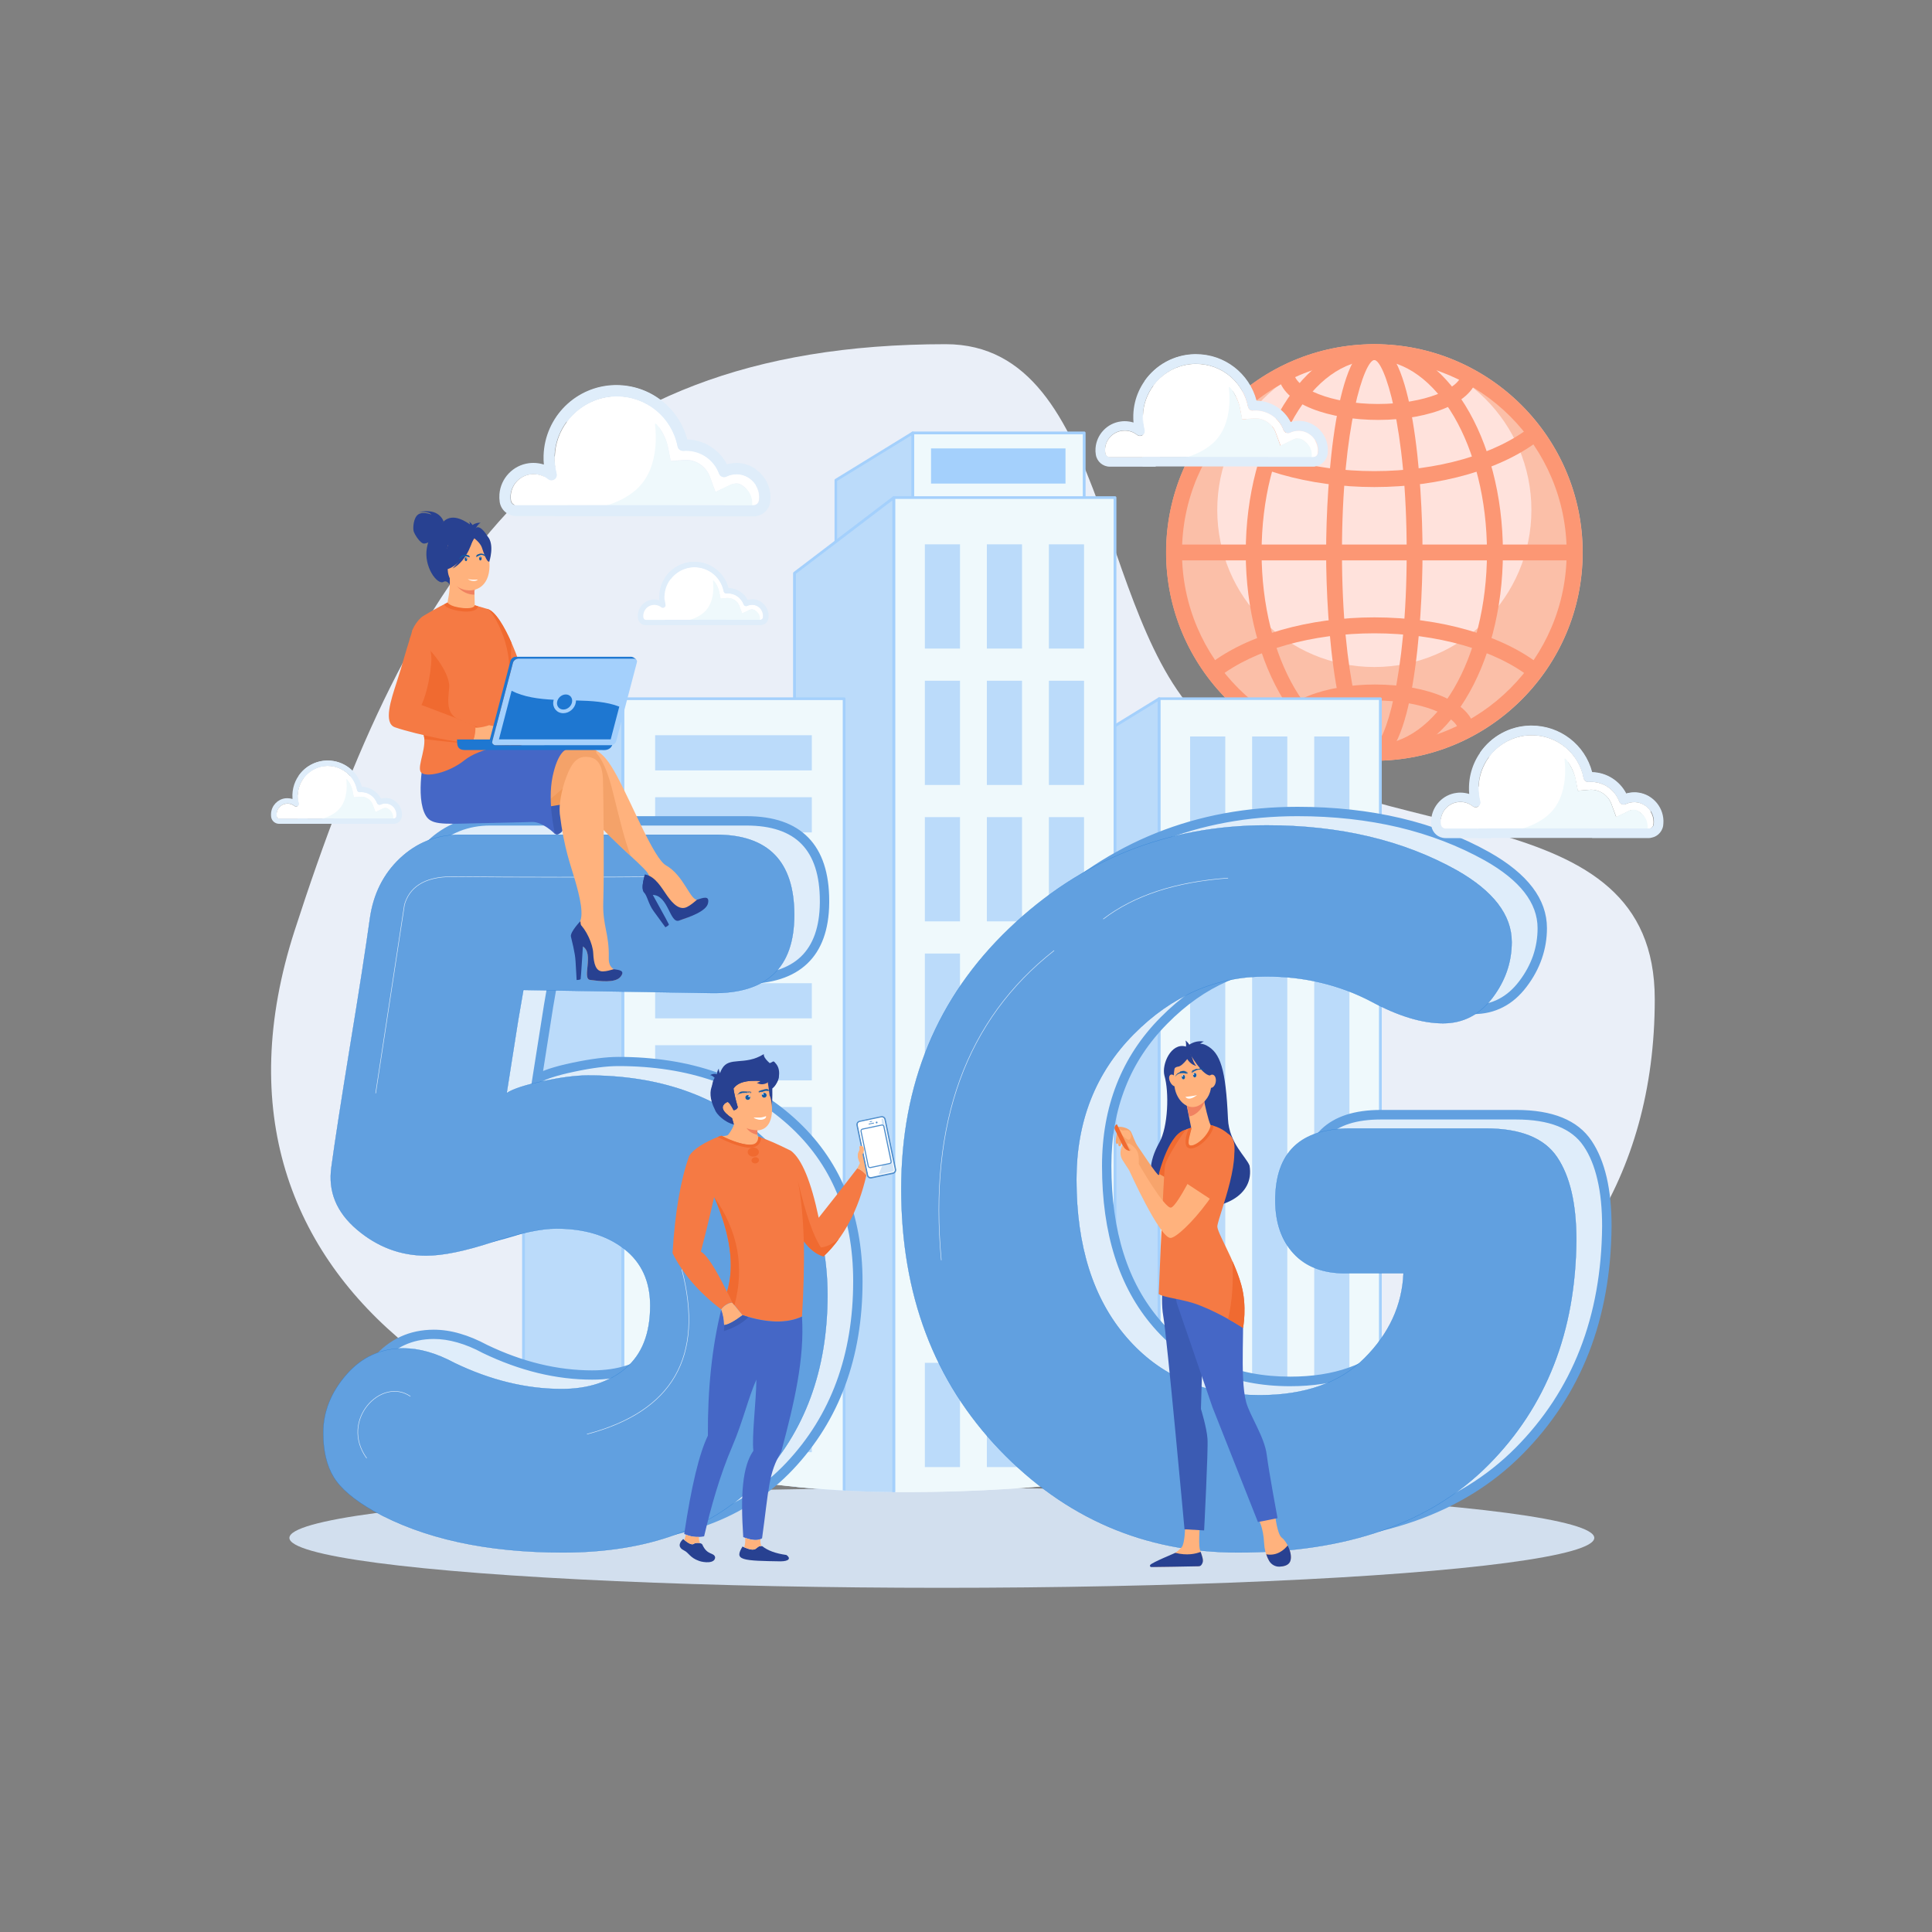 <?xml version="1.0" encoding="utf-8"?>
<svg xmlns="http://www.w3.org/2000/svg" enable-background="new 0 0 2000 2000" id="Layer_1" version="1.1" viewBox="0 0 2000 2000" x="0" y="0">
  <rect x="0" y="0" width="2000" height="2000" fill="#808080" stroke="none"/>
  <path clip-rule="evenodd" d="M1207.2,571.9c0-118.9,96.7-215.6,215.6-215.6c118.9,0,215.6,96.7,215.6,215.6&#xD;&#xA;				c0,118.9-96.7,215.6-215.6,215.6C1303.9,787.5,1207.2,690.7,1207.2,571.9z" fill="#fbbfa8" fill-rule="evenodd"/>
  <circle clip-rule="evenodd" cx="1422.7" cy="527.9" fill="#ffe2dc" fill-rule="evenodd" r="162.6"/>
  <path clip-rule="evenodd" d="M1422.7,372.7c-109.8,0-199.1,89.3-199.1,199.1S1312.9,771,1422.7,771c109.8,0,199.1-89.3,199.1-199.1&#xD;&#xA;			S1532.5,372.7,1422.7,372.7L1422.7,372.7z M1422.7,787.5c-118.9,0-215.6-96.7-215.6-215.6c0-118.9,96.7-215.6,215.6-215.6&#xD;&#xA;			c118.9,0,215.6,96.7,215.6,215.6C1638.3,690.7,1541.6,787.5,1422.7,787.5z" fill="#fc9774" fill-rule="evenodd"/>
  <path clip-rule="evenodd" d="M1422.7,372.7c-64.3,0-116.7,89.3-116.7,199.1S1358.4,771,1422.7,771c64.3,0,116.6-89.3,116.6-199.1&#xD;&#xA;			S1487,372.7,1422.7,372.7L1422.7,372.7z M1422.7,787.5c-73.4,0-133.1-96.7-133.1-215.6c0-118.9,59.7-215.6,133.1-215.6&#xD;&#xA;			s133.1,96.7,133.1,215.6C1555.8,690.7,1496.1,787.5,1422.7,787.5z" fill="#fc9774" fill-rule="evenodd"/>
  <path clip-rule="evenodd" d="M1422.7,372.7c-10,0-33.5,67.8-33.5,199.1s23.5,199.1,33.5,199.1c10,0,33.5-67.8,33.5-199.1&#xD;&#xA;			S1432.7,372.7,1422.7,372.7L1422.7,372.7z M1422.7,787.5c-39.5,0-49.9-141-49.9-215.6s10.4-215.6,49.9-215.6&#xD;&#xA;			c39.5,0,49.9,141,49.9,215.6S1462.2,787.5,1422.7,787.5z" fill="#fc9774" fill-rule="evenodd"/>
  <rect clip-rule="evenodd" fill="#fc9774" fill-rule="evenodd" height="16.4" width="414.7" x="1215.4" y="563.7"/>
  <path clip-rule="evenodd" d="M1422.7,504.2c-67.8,0-131.8-18.3-171.1-48.9l10.1-13c36.5,28.4,96.7,45.4,161,45.4&#xD;&#xA;				c65,0,125.6-17.3,162-46.2l10.2,12.9C1555.7,485.6,1491.3,504.2,1422.7,504.2z" fill="#fc9774" fill-rule="evenodd"/>
  <path clip-rule="evenodd" d="M1584.7,701.8c-36.4-28.9-97-46.2-162-46.2c-64.3,0-124.5,17-161,45.4l-10.1-13&#xD;&#xA;				c39.3-30.6,103.3-48.9,171.1-48.9c68.6,0,133,18.6,172.2,49.8L1584.7,701.8z" fill="#fc9774" fill-rule="evenodd"/>
  <path clip-rule="evenodd" d="M1426.5,434.7c-48.8,0-99.8-15.8-103.1-46.1l16.3-1.8c1.6,14.9,37.6,31.4,86.7,31.4c49.1,0,84.4-16,86.7-31&#xD;&#xA;				l16.2,2.4C1525.5,415.8,1482.2,434.7,1426.5,434.7z" fill="#fc9774" fill-rule="evenodd"/>
  <path clip-rule="evenodd" d="M1336.5,756.5l-16.3-1.8c3.3-30.3,54.3-46.1,103.1-46.1c55.7,0,99,18.9,102.9,45l-16.3,2.5&#xD;&#xA;				c-2.3-15-37.6-31-86.7-31C1374.2,725.1,1338.2,741.7,1336.5,756.5z" fill="#fc9774" fill-rule="evenodd"/>
  <ellipse clip-rule="evenodd" cx="975" cy="1592" fill="#d2dfee" fill-rule="evenodd" rx="675.4" ry="51.7"/>
  <path clip-rule="evenodd" d="M979,356.3c174.5,0,154.6,308.1,280.5,402c166.7,124.3,453.5,62.8,453.5,276.1c0,374.5-372,510.2-777.4,510.2&#xD;&#xA;			c-405.4,0-751.3-207.7-630.6-581.3C425.7,589.9,573.6,356.3,979,356.3z" fill="#eaeff8" fill-rule="evenodd"/>
  <rect clip-rule="evenodd" fill="#eff9fc" fill-rule="evenodd" height="117.8" width="177.5" x="944.9" y="448.2"/>
  <path clip-rule="evenodd" d="M944.9,446.7L944.9,446.7h177.5c0.8,0,1.4,0.6,1.4,1.4v0v117.7c0,0.8-0.6,1.4-1.4,1.4h0H944.9&#xD;&#xA;				c-0.8,0-1.4-0.6-1.4-1.4v0V448.2C943.4,447.4,944.1,446.7,944.9,446.7L944.9,446.7z M1120.9,449.6H946.3v114.9h174.6V449.6z" fill="#a4d0fc" fill-rule="evenodd"/>
  <polygon clip-rule="evenodd" fill="#bbdbfa" fill-rule="evenodd" points="944.9 448.2 865.3 497.1 865.3 565.9 944.9 565.9"/>
  <path clip-rule="evenodd" d="M943.4,450.7l-76.8,47.2v66.6h76.8V450.7L943.4,450.7z M864.5,495.9l79.6-48.9c0.2-0.1,0.5-0.2,0.8-0.2&#xD;&#xA;				c0.8,0,1.4,0.6,1.4,1.4v117.7v0c0,0.8-0.6,1.4-1.4,1.4h-79.6h0c-0.8,0-1.4-0.6-1.4-1.4v-68.8v0&#xD;&#xA;				C863.8,496.6,864.1,496.2,864.5,495.9z" fill="#a4d0fc" fill-rule="evenodd"/>
  <path clip-rule="evenodd" d="M1199.9,723.3H1429v730.7c-68.5,31.6-146.1,54.1-229.1,68.9V723.3z" fill="#eff9fc" fill-rule="evenodd"/>
  <path clip-rule="evenodd" d="M1199.9,721.9L1199.9,721.9H1429c0.8,0,1.4,0.6,1.4,1.4v0v730l-2.9,1.3v-730h-226.3v797.9l-2.9,0.5V723.3&#xD;&#xA;				C1198.5,722.5,1199.1,721.9,1199.9,721.9z" fill="#a4d0fc" fill-rule="evenodd"/>
  <path clip-rule="evenodd" d="M1199.9,723.3l-102.8,63.2V1537c35-3.5,69.3-8.1,102.8-14V723.3z" fill="#bbdbfa" fill-rule="evenodd"/>
  <path clip-rule="evenodd" d="M1198.5,725.9l-99.9,61.4v749.5l-2.9,0.3V786.5v0c0-0.5,0.2-0.9,0.7-1.2l102.8-63.2c0.2-0.1,0.5-0.2,0.7-0.2&#xD;&#xA;				c0.8,0,1.4,0.6,1.4,1.4v799.3l-2.9,0.5V725.9z" fill="#a4d0fc" fill-rule="evenodd"/>
  <path clip-rule="evenodd" d="M1232,762.4h36.4v746.3c-12,2.9-24.1,5.6-36.4,8.1V762.4z" fill="#bbdbfa" fill-rule="evenodd"/>
  <path clip-rule="evenodd" d="M1296.2,762.4h36.4v728.5c-11.9,3.8-24.1,7.3-36.4,10.6V762.4z" fill="#bbdbfa" fill-rule="evenodd"/>
  <path clip-rule="evenodd" d="M1360.5,762.4h36.4V1468c-11.9,4.8-24,9.4-36.4,13.7V762.4z" fill="#bbdbfa" fill-rule="evenodd"/>
  <path clip-rule="evenodd" d="M925.2,515.1h229.1v1015.1c-70.4,9.9-144,14.5-218.8,14.5c-3.5,0-6.9,0-10.4-0.1V515.1z" fill="#eff9fc" fill-rule="evenodd"/>
  <path clip-rule="evenodd" d="M925.2,513.7L925.2,513.7h229.1c0.8,0,1.4,0.6,1.4,1.4v0v1014.8l-2.9,0.4V516.5H926.7v1028.1l-2.9,0V515.1&#xD;&#xA;				C923.8,514.3,924.5,513.7,925.2,513.7z" fill="#a4d0fc" fill-rule="evenodd"/>
  <path clip-rule="evenodd" d="M925.2,515.1l-102.8,78.3v945.7c33.6,3.4,68,5.2,102.8,5.5V515.1z" fill="#bbdbfa" fill-rule="evenodd"/>
  <path clip-rule="evenodd" d="M923.8,518L823.9,594v945.2c-1-0.1-1.9-0.2-2.9-0.3V593.3h0c0-0.4,0.2-0.8,0.6-1.1L924.3,514&#xD;&#xA;				c0.2-0.2,0.6-0.4,0.9-0.4c0.8,0,1.4,0.6,1.4,1.4v1029.5l-2.9,0V518z" fill="#a4d0fc" fill-rule="evenodd"/>
  <rect clip-rule="evenodd" fill="#bbdbfa" fill-rule="evenodd" height="107.9" width="36.4" x="957.4" y="563.5"/>
  <rect clip-rule="evenodd" fill="#bbdbfa" fill-rule="evenodd" height="107.9" width="36.4" x="1021.6" y="563.5"/>
  <rect clip-rule="evenodd" fill="#bbdbfa" fill-rule="evenodd" height="107.9" width="36.4" x="1085.8" y="563.5"/>
  <rect clip-rule="evenodd" fill="#bbdbfa" fill-rule="evenodd" height="107.9" width="36.4" x="957.4" y="704.7"/>
  <rect clip-rule="evenodd" fill="#bbdbfa" fill-rule="evenodd" height="107.9" width="36.4" x="1021.6" y="704.7"/>
  <rect clip-rule="evenodd" fill="#bbdbfa" fill-rule="evenodd" height="107.9" width="36.4" x="1085.8" y="704.7"/>
  <rect clip-rule="evenodd" fill="#bbdbfa" fill-rule="evenodd" height="107.9" width="36.4" x="957.4" y="845.9"/>
  <rect clip-rule="evenodd" fill="#bbdbfa" fill-rule="evenodd" height="107.9" width="36.4" x="1021.6" y="845.9"/>
  <rect clip-rule="evenodd" fill="#bbdbfa" fill-rule="evenodd" height="107.9" width="36.4" x="1085.8" y="845.9"/>
  <rect clip-rule="evenodd" fill="#bbdbfa" fill-rule="evenodd" height="107.9" width="36.4" x="957.4" y="987.1"/>
  <rect clip-rule="evenodd" fill="#bbdbfa" fill-rule="evenodd" height="107.9" width="36.4" x="1021.6" y="987.1"/>
  <rect clip-rule="evenodd" fill="#bbdbfa" fill-rule="evenodd" height="107.9" width="36.4" x="1085.8" y="987.1"/>
  <rect clip-rule="evenodd" fill="#bbdbfa" fill-rule="evenodd" height="107.9" width="36.4" x="957.4" y="1128.3"/>
  <rect clip-rule="evenodd" fill="#bbdbfa" fill-rule="evenodd" height="107.9" width="36.4" x="1021.6" y="1128.3"/>
  <rect clip-rule="evenodd" fill="#bbdbfa" fill-rule="evenodd" height="107.9" width="36.4" x="1085.8" y="1128.3"/>
  <rect clip-rule="evenodd" fill="#bbdbfa" fill-rule="evenodd" height="107.9" width="36.4" x="957.4" y="1269.5"/>
  <rect clip-rule="evenodd" fill="#bbdbfa" fill-rule="evenodd" height="107.9" width="36.4" x="1021.6" y="1269.5"/>
  <rect clip-rule="evenodd" fill="#bbdbfa" fill-rule="evenodd" height="107.9" width="36.4" x="1085.8" y="1269.5"/>
  <rect clip-rule="evenodd" fill="#bbdbfa" fill-rule="evenodd" height="107.9" width="36.4" x="957.4" y="1410.8"/>
  <rect clip-rule="evenodd" fill="#bbdbfa" fill-rule="evenodd" height="107.9" width="36.4" x="1021.6" y="1410.8"/>
  <rect clip-rule="evenodd" fill="#bbdbfa" fill-rule="evenodd" height="107.9" width="36.4" x="1085.8" y="1410.8"/>
  <path clip-rule="evenodd" d="M644.8,723.3h229.1V1543c-80.8-4.3-158.3-17.1-229.1-37.9V723.3z" fill="#eff9fc" fill-rule="evenodd"/>
  <path clip-rule="evenodd" d="M644.8,721.9L644.8,721.9h229.1c0.8,0,1.4,0.6,1.4,1.4v0v819.7c-1-0.1-1.9-0.1-2.9-0.1V724.7H646.2v780.7&#xD;&#xA;				c-1-0.3-1.9-0.6-2.9-0.9V723.3C643.3,722.5,644,721.9,644.8,721.9z" fill="#a4d0fc" fill-rule="evenodd"/>
  <path clip-rule="evenodd" d="M644.8,723.3L542,786.5v680.3c32.2,14.9,66.6,27.6,102.8,38.3V723.3z" fill="#bbdbfa" fill-rule="evenodd"/>
  <path clip-rule="evenodd" d="M643.3,725.9l-99.9,61.4v680.1c-1-0.4-1.9-0.9-2.9-1.3V786.5v0c0-0.5,0.2-0.9,0.7-1.2L644,722.1&#xD;&#xA;				c0.2-0.1,0.5-0.2,0.7-0.2c0.8,0,1.4,0.6,1.4,1.4v782.2c-1-0.3-1.9-0.6-2.9-0.9V725.9z" fill="#a4d0fc" fill-rule="evenodd"/>
  <rect clip-rule="evenodd" fill="#bbdbfa" fill-rule="evenodd" height="36.4" width="162.2" x="678.2" y="889.5"/>
  <rect clip-rule="evenodd" fill="#bbdbfa" fill-rule="evenodd" height="36.4" width="162.2" x="678.2" y="825.3"/>
  <rect clip-rule="evenodd" fill="#bbdbfa" fill-rule="evenodd" height="36.4" width="162.2" x="678.2" y="761.1"/>
  <rect clip-rule="evenodd" fill="#bbdbfa" fill-rule="evenodd" height="36.4" width="162.2" x="678.2" y="1082"/>
  <rect clip-rule="evenodd" fill="#bbdbfa" fill-rule="evenodd" height="36.4" width="162.2" x="678.2" y="1017.8"/>
  <rect clip-rule="evenodd" fill="#bbdbfa" fill-rule="evenodd" height="36.4" width="162.2" x="678.2" y="953.5"/>
  <rect clip-rule="evenodd" fill="#bbdbfa" fill-rule="evenodd" height="36.4" width="162.2" x="678.2" y="1274.5"/>
  <rect clip-rule="evenodd" fill="#bbdbfa" fill-rule="evenodd" height="36.4" width="162.2" x="678.2" y="1210.2"/>
  <rect clip-rule="evenodd" fill="#bbdbfa" fill-rule="evenodd" height="36.4" width="162.2" x="678.2" y="1146"/>
  <rect clip-rule="evenodd" fill="#bbdbfa" fill-rule="evenodd" height="36.4" width="162.2" x="678.2" y="1466.9"/>
  <rect clip-rule="evenodd" fill="#bbdbfa" fill-rule="evenodd" height="36.4" width="162.2" x="678.2" y="1402.7"/>
  <rect clip-rule="evenodd" fill="#bbdbfa" fill-rule="evenodd" height="36.4" width="162.2" x="678.2" y="1338.4"/>
  <rect clip-rule="evenodd" fill="#a4d0fc" fill-rule="evenodd" height="36.4" width="139.2" x="963.8" y="464.2"/>
  <g>
    <path clip-rule="evenodd" d="M407.8,852.8h-33.2c-0.3-0.9-0.7-1.9-1.1-2.8h32.3c0.3-1,0.5-1.9,0.6-2.8h1.4c0.3,0,0.7-0.1,1-0.2v5.6&#xD;&#xA;			C408.5,852.8,408.1,852.8,407.8,852.8L407.8,852.8z M315.8,852.8c0.7-1.9,1.5-3.8,2.6-5.5h-29.2c-1.3,0-2.5-1-2.7-2.3&#xD;&#xA;			c-0.1-0.9-0.2-1.8-0.1-2.7c0.4-5.4,4.6-9.8,9.9-10.4c0.5-0.1,1-0.1,1.5-0.1c2.6,0,5.1,0.9,7.1,2.5c0.5,0.4,1.1,0.6,1.7,0.6&#xD;&#xA;			c0.5,0,1-0.1,1.5-0.4c1-0.6,1.5-1.9,1.2-3c-0.7-2.8-1-5.7-0.9-8.7c0.5-16.2,14.1-29.6,30.3-29.9c0.2,0,0.4,0,0.7,0&#xD;&#xA;			c14.8,0,27.5,10.4,30.3,25c0.3,1.3,1.4,2.2,2.7,2.2c0.1,0,0.2,0,0.2,0c0.5,0,1-0.1,1.4-0.1c7.3,0,13.8,4.6,16.3,11.4&#xD;&#xA;			c0.3,0.7,0.8,1.3,1.6,1.6c0.3,0.1,0.7,0.2,1,0.2c0.4,0,0.8-0.1,1.2-0.3c1.6-0.7,3.2-1.1,5-1.1c0.2,0,0.4,0,0.6,0&#xD;&#xA;			c3.7,0.2,7.1,2.3,9,5.3v-7.9c-2.5-1.7-5.5-2.8-8.8-3c-0.3,0-0.6,0-0.9,0c-1.6,0-3.2,0.2-4.7,0.7c-3.8-7.4-11.4-12.2-19.9-12.4&#xD;&#xA;			c-4.2-16-18.6-27.2-35.3-27.2c-0.2,0-0.5,0-0.7,0c-19.4,0.4-35.1,15.9-35.7,35.3c0,1.5,0,3,0.1,4.5c-1.7-0.5-3.4-0.8-5.2-0.8&#xD;&#xA;			c-0.8,0-1.5,0-2.3,0.1c-7.9,1-14.1,7.5-14.7,15.5c-0.1,1.3-0.1,2.6,0.1,3.9c0.6,4,4.1,7,8.2,7H315.8z" fill="#dfedfa" fill-rule="evenodd"/>
    <path clip-rule="evenodd" d="M397.6,836.6c-0.5,0.1-1,0.3-1.4,0.5l-7.3,3.6l0,0l-0.2,0.1l-2.8-7.6c-1.8-5-6.7-8.4-12-8.4&#xD;&#xA;			c-0.3,0-0.7,0-1.1,0l-6.6,0.6l-1.3-6.5c-0.7-3.8-2.3-7.3-4.5-10.4c1.2,10.7-0.4,19.1-4.6,25.5l-0.1,0c-1.3,1.9-2.8,3.7-4.5,5.3&#xD;&#xA;			c-4,3.7-9.1,6.4-15.4,8.2H308v-0.1h-18.9c-1.3,0-2.5-1-2.7-2.3c-0.1-0.9-0.2-1.8-0.1-2.7c0.4-5.4,4.6-9.8,9.9-10.4&#xD;&#xA;			c0.5-0.1,1-0.1,1.5-0.1c2.6,0,5.1,0.9,7.1,2.5c0.5,0.4,1.1,0.6,1.7,0.6c0.5,0,0.9-0.1,1.4-0.4v-0.1c0.9-0.7,1.4-1.8,1.1-3&#xD;&#xA;			c-0.7-2.8-1-5.7-0.9-8.6l0.2,0v-0.1c0.2-6.4,2.4-12.3,6-17.2l-0.1-0.1c4.5-6,11-10.3,18.4-12c1.9-0.4,3.9-0.7,5.9-0.7&#xD;&#xA;			c0.2,0,0.4,0,0.7,0c14.8,0,27.5,10.4,30.3,25c0.3,1.3,1.4,2.2,2.7,2.2c0.1,0,0.2,0,0.2,0c0.5,0,1-0.1,1.5-0.1&#xD;&#xA;			c7.3,0,13.8,4.6,16.3,11.4c0.3,0.7,0.8,1.3,1.6,1.6c0.3,0.1,0.7,0.2,1,0.2c0.2,0,0.3,0,0.5,0c0.2,0,0.3-0.1,0.5-0.2&#xD;&#xA;			c0.9-0.4,1.8-0.7,2.8-0.9c0.8-0.2,1.6-0.2,2.4-0.2c0.2,0,0.4,0,0.6,0c3.7,0.2,7.1,2.3,9,5.3v0.4c1,1.7,1.6,3.5,1.6,5.5&#xD;&#xA;			c0,0.7,0,1.3-0.1,2c-0.1,0.9-0.7,1.7-1.5,2v0.1c-0.2,0.1-0.3,0.1-0.5,0.1c-0.2,0.1-0.4,0.1-0.7,0.1h-1.4c0.9-7-4-10.8-6.8-10.9&#xD;&#xA;			c-0.1,0-0.2,0-0.4,0C398.5,836.4,398,836.5,397.6,836.6z" fill="#fff" fill-rule="evenodd"/>
    <path clip-rule="evenodd" d="M358.5,806.8c0.1-2.1,5.9,6.7,6.6,12.1l1.3,6.4l6.5-0.5c0.4,0,0.7-0.1,1.1-0.1c5.3,0,10.1,3.3,11.9,8.3&#xD;&#xA;			l2.8,7.6l7.3-3.5c0.9-0.4,1.9-0.7,2.9-0.7c0.1,0,0.2,0,0.4,0c1.1,0.1,2.6,0.7,3.9,1.9c2.3,1.7,4.4,4.9,3.8,9.5h-74.3&#xD;&#xA;			c6.6-1.8,12.1-4.6,16.3-8.2C362.4,827.9,358.2,806.2,358.5,806.8z" fill="#eff9fc" fill-rule="evenodd"/>
    <path clip-rule="evenodd" d="M407.8,852.8h-99.5v-5.5c33-0.1,66.5,0,99.5,0c1.3,0,2.5-1,2.7-2.3c0.1-0.6,0.1-1.3,0.1-2&#xD;&#xA;			c-0.1-5.9-5-10.9-10.9-11.2c-0.2,0-0.4,0-0.6,0c-1.7,0-3.4,0.4-5,1.1c-0.4,0.2-0.8,0.3-1.2,0.3c-0.3,0-0.7-0.1-1-0.2&#xD;&#xA;			c-0.7-0.3-1.3-0.9-1.6-1.6c-2.5-6.8-9.1-11.4-16.3-11.4c-0.5,0-0.9,0-1.4,0.1c-0.1,0-0.2,0-0.2,0c-1.3,0-2.5-0.9-2.7-2.2&#xD;&#xA;			c-2.8-14.6-15.6-25-30.3-25c-0.2,0-0.4,0-0.7,0c-9.8,0.2-18.6,5.2-24.2,12.6c-1.4-1.3-3.3-2.1-5.3-2.4&#xD;&#xA;			c6.4-9.4,17.1-15.5,29.3-15.8c0.2,0,0.5,0,0.7,0c16.7,0,31.1,11.2,35.3,27.2c8.4,0.2,16.1,5.1,19.9,12.4c1.5-0.4,3.1-0.7,4.7-0.7&#xD;&#xA;			c0.3,0,0.6,0,0.9,0c8.8,0.4,15.9,7.7,16.1,16.6v0c0,1,0,2-0.2,2.9C415.3,849.8,411.8,852.8,407.8,852.8L407.8,852.8z M308.2,834.4&#xD;&#xA;			c1-0.7,1.4-1.8,1.1-3c-0.7-2.8-1-5.7-0.9-8.6c-0.1,0-0.1,0-0.2,0V834.4z" fill="#dfedfa" fill-rule="evenodd"/>
  </g>
  <g>
    <path clip-rule="evenodd" d="M414.7,936c-4.3,30.9-11.1,74.9-20.5,132.1c-9.3,57.2-15.8,99-19.4,125.6c-3.6,25.2,5.2,46.7,26.4,64.7&#xD;&#xA;			c21.2,18,45.1,27,71.7,27c17.3,0,40.1-4.7,68.5-14c28.4-9.3,50.5-14,66.3-14c28.8,0,52.1,7,70.1,21c18,14,27,33.6,27,58.8&#xD;&#xA;			c0,28.8-8.4,50.3-25.3,64.7c-16.9,14.4-39,21.6-66.3,21.6c-36.7,0-73.7-9-111.1-27c-18.7-10.1-36.3-15.1-52.8-15.1&#xD;&#xA;			c-23.7,0-43.5,9.2-59.3,27.5c-15.8,18.3-23.7,38.3-23.7,59.9c0,18.7,3.6,34,10.8,45.8c7.2,11.9,20.8,23.5,41,35&#xD;&#xA;			c51.8,28.8,117.2,43.1,196.3,43.1c88.4,0,156.2-25,203.3-74.9c47.1-50,70.6-113.8,70.6-191.4c0-69-23-124.2-69-165.5&#xD;&#xA;			c-46-41.3-105.7-62-179-62c-12.2,0-27.7,2-46.4,5.9c-18.7,4-31.3,8.1-37.7,12.4l11.9-75.5l5.4-31.3l195.2,3.2&#xD;&#xA;			c56.8,0.7,85.2-26.2,85.2-80.9c0-55.4-27-83-80.9-83H507.4c-23.7,0-44.2,8.1-61.5,24.3C428.7,890.2,418.3,910.9,414.7,936&#xD;&#xA;			L414.7,936z M1343.2,840.1c-103.5,0-192.5,35.6-266.9,106.8c-74.4,71.2-111.6,161-111.6,269.6c0,109.3,34,199.3,101.9,270.1&#xD;&#xA;			c67.9,70.8,150.1,106.2,246.4,106.2c112.9,0,199.3-30.2,259.4-90.6c60-60.4,90.4-138,91.1-232.9c0-37.4-6.7-66-20-85.7&#xD;&#xA;			c-13.3-19.8-37.9-29.7-73.9-29.7h-140.2c-51.8,0-77.6,24.8-77.6,74.4c0,23,6.3,41.3,18.9,55c12.6,13.7,30.4,20.5,53.4,20.5h60.4&#xD;&#xA;			c-1.4,33.1-14.9,62.4-40.4,87.9c-25.5,25.5-61.6,38.3-108.4,38.3c-57.5,0-103.5-19.9-138-59.9c-34.5-39.9-51.8-94.4-51.8-163.4&#xD;&#xA;			c0-60.4,19.8-110.5,59.3-150.4c39.5-39.9,85.2-59.8,137-59.8c39.5,0,75.8,8.6,108.9,25.9c28,15.1,52.8,22.6,74.4,22.6&#xD;&#xA;			c20.8,0,37.9-8.8,51.2-26.4c13.3-17.6,19.9-36.9,19.9-57.7c0-28-19.1-52.8-57.2-74.4C1484.1,855.5,1418.6,840.1,1343.2,840.1z" fill="#dfedfa" fill-rule="evenodd"/>
    <path clip-rule="evenodd" d="M419.5,936.7c-2.1,15.1-4.9,33.9-8.4,56.3c-3.5,22.5-7.5,47.8-12.1,75.9c-9.3,57.1-15.8,99-19.4,125.5v0&#xD;&#xA;			c-1.7,11.7-0.5,22.6,3.6,32.5c4.1,10,11.2,19.3,21.1,27.8c10.2,8.6,21,15.1,32.4,19.4c11.4,4.3,23.4,6.4,36.2,6.4&#xD;&#xA;			c16.7,0,39.1-4.6,67-13.8c28.9-9.5,51.5-14.3,67.8-14.3c14.8,0,28.3,1.8,40.5,5.5c12.3,3.7,23.1,9.2,32.6,16.6&#xD;&#xA;			c9.6,7.5,16.8,16.5,21.7,27c4.8,10.5,7.2,22.3,7.2,35.6c0,15-2.2,28.1-6.7,39.5c-4.5,11.5-11.3,21.2-20.4,28.9&#xD;&#xA;			c-8.9,7.6-19.3,13.3-30.9,17.1c-11.6,3.8-24.4,5.6-38.6,5.6c-37.4,0-75.1-9.2-113.2-27.5l-0.2-0.1c-9-4.9-17.8-8.5-26.3-10.9&#xD;&#xA;			c-8.4-2.4-16.5-3.6-24.3-3.6c-22.3,0-40.8,8.6-55.6,25.8c-7.6,8.8-13.2,17.9-17,27.3c-3.7,9.4-5.6,19.2-5.6,29.3&#xD;&#xA;			c0,17.8,3.4,32.3,10.1,43.3c3.3,5.5,8.2,11,14.7,16.5c6.6,5.6,14.8,11.2,24.6,16.9l0,0c25.4,14.1,54.3,24.7,86.5,31.8&#xD;&#xA;			c32.4,7.1,68.1,10.7,107.3,10.7c43.6,0,82.1-6.2,115.5-18.4c33.2-12.2,61.3-30.6,84.3-55c46.2-49,69.3-111.7,69.3-188.1&#xD;&#xA;			c0-33.9-5.6-64.3-16.9-91.3c-11.2-26.9-28.1-50.5-50.5-70.6c-22.5-20.2-48.4-35.4-77.6-45.5c-29.3-10.1-62-15.2-98.2-15.2&#xD;&#xA;			c-11.9,0-27.1,1.9-45.4,5.8c-9.1,1.9-16.8,3.9-22.9,5.9c-5.9,1.9-10.2,3.8-13.1,5.7l-9.2,6.2l1.7-10.9L563,1041v-0.1l5.4-31.3&#xD;&#xA;			l0.7-4.1l4.2,0.1l195.2,3.2l2.1,0v0c26,0,45.5-6.1,58.4-18.4c12.8-12.2,19.4-30.8,19.7-55.7l0-1.9h0c0-26.4-6.3-46-18.8-58.9&#xD;&#xA;			c-12.5-12.9-31.6-19.3-57.2-19.3H507.4c-22.5,0-41.8,7.6-58.1,22.9c-8.2,7.7-14.8,16.5-19.8,26.3&#xD;&#xA;			C424.6,913.7,421.2,924.7,419.5,936.7L419.5,936.7L419.5,936.7z M401.5,991.5c3.4-21.6,6.1-40.3,8.3-56.1v0&#xD;&#xA;			c1.9-13.1,5.5-25.1,11-35.9c5.5-10.8,12.7-20.5,21.8-29c18.2-17.1,39.8-25.6,64.8-25.6h265.3c28.3,0,49.7,7.4,64.1,22.2&#xD;&#xA;			c14.4,14.8,21.6,36.7,21.6,65.7l0,0l0,2v0c-0.3,27.7-7.9,48.6-22.7,62.7c-14.8,14.1-36.5,21.1-65.1,21.1l0,0l-2.2,0h-0.1l-191-3.2&#xD;&#xA;			l-4.7,27.2h0l-10.4,66.1c2-0.8,4.1-1.6,6.5-2.4c6.4-2.1,14.4-4.2,24-6.2c19.1-4,34.8-6,47.4-6c37.2,0,70.9,5.3,101.3,15.8&#xD;&#xA;			c30.5,10.6,57.5,26.4,80.9,47.5c23.5,21.1,41.2,45.9,53,74.1c11.7,28.2,17.6,59.9,17.6,95c0,78.9-24,143.8-72,194.7&#xD;&#xA;			c-24.1,25.5-53.4,44.7-88,57.4c-34.4,12.7-74,19-118.8,19c-39.9,0-76.3-3.6-109.4-10.9c-33.2-7.3-62.9-18.2-89.2-32.9l-0.1,0&#xD;&#xA;			c-10.3-5.9-19-11.9-26.1-17.9c-7.2-6.2-12.8-12.5-16.6-18.8c-7.7-12.7-11.5-28.8-11.5-48.4c0-11.4,2.1-22.3,6.3-32.9&#xD;&#xA;			c4.2-10.5,10.4-20.5,18.6-30.1c16.8-19.5,37.8-29.2,63-29.2c8.7,0,17.7,1.3,26.9,4c9.1,2.6,18.5,6.5,28.2,11.7h0&#xD;&#xA;			c36.6,17.6,72.9,26.4,108.8,26.4c13.2,0,25-1.7,35.6-5.1c10.5-3.4,19.7-8.5,27.6-15.2c7.8-6.6,13.7-15,17.6-25c4-10.2,6-22.2,6-36&#xD;&#xA;			c0-11.9-2.1-22.4-6.3-31.5c-4.2-9.1-10.4-16.9-18.8-23.4c-8.5-6.6-18.3-11.6-29.4-14.9c-11.2-3.4-23.8-5-37.7-5&#xD;&#xA;			c-15.3,0-36.9,4.6-64.8,13.8c-28.9,9.5-52.2,14.3-70,14.3c-13.9,0-27.1-2.4-39.6-7.1c-12.5-4.7-24.2-11.7-35.3-21.1&#xD;&#xA;			c-11.2-9.5-19.2-20-23.9-31.5c-4.7-11.6-6.1-24.1-4.2-37.6h0c3.6-26.7,10.1-68.6,19.4-125.7C394.1,1038.3,398.2,1013,401.5,991.5&#xD;&#xA;			L401.5,991.5z M1343.2,844.9c-102.3,0-190.1,35.1-263.6,105.4c-36.7,35.1-64.2,74.8-82.6,119.1c-18.4,44.3-27.5,93.3-27.5,147&#xD;&#xA;			c0,108,33.5,196.9,100.5,266.8c33.5,34.9,70.5,61.1,111,78.6c40.4,17.4,84.4,26.2,131.9,26.2c111.5,0,196.8-29.7,255.9-89.1&#xD;&#xA;			c29.5-29.7,51.8-63.7,66.7-101.9c15-38.3,22.6-80.8,23-127.6h0c0-18.3-1.6-34.5-4.9-48.4v0c-3.2-13.7-7.9-25.3-14.3-34.6&#xD;&#xA;			c-12.3-18.3-35.6-27.5-69.8-27.5h-140.2c-24.6,0-42.9,5.7-54.9,17.2c-11.9,11.4-17.9,28.9-17.9,52.3c0,21.7,5.9,39,17.6,51.7&#xD;&#xA;			c5.8,6.3,12.8,11,20.9,14.1v0c8.3,3.2,18,4.8,28.9,4.8h60.4h5.1l-0.2,5.1c-0.7,17.2-4.6,33.4-11.6,48.6h0&#xD;&#xA;			c-7,15.2-17.1,29.4-30.2,42.5c-13.3,13.3-29.3,23.2-48.1,29.9c-18.6,6.6-39.9,9.9-63.8,9.9c-59,0-106.2-20.5-141.7-61.5&#xD;&#xA;			c-17.7-20.5-31-44.6-39.8-72.5c-8.8-27.7-13.2-59.1-13.2-94.1c0-30.8,5.1-59,15.2-84.7c10.1-25.7,25.3-48.8,45.6-69.2&#xD;&#xA;			c20.2-20.4,42-35.7,65.4-45.9c23.5-10.2,48.5-15.4,75-15.4c20.1,0,39.5,2.2,58,6.6c18.5,4.4,36.2,11,53.2,19.9l0.1,0&#xD;&#xA;			c13.8,7.4,26.7,13,38.7,16.6c11.9,3.6,23,5.4,33.4,5.4c9.6,0,18.4-2,26.2-6.1c7.9-4.1,14.9-10.2,21.1-18.4&#xD;&#xA;			c6.4-8.4,11.1-17.2,14.3-26.3c3.1-9.1,4.7-18.6,4.7-28.5c0-26.2-18.2-49.6-54.7-70.2c-27.3-15.2-57-26.6-89.3-34.3&#xD;&#xA;			C1415.4,848.8,1380.5,844.9,1343.2,844.9L1343.2,844.9z M1072.9,943.3c75.4-72.1,165.5-108.1,270.3-108.1&#xD;&#xA;			c38.1,0,73.7,3.9,106.8,11.7c33.1,7.8,63.8,19.6,91.8,35.3l0,0c39.8,22.5,59.6,48.7,59.6,78.6c0,10.9-1.8,21.5-5.3,31.6&#xD;&#xA;			c-3.5,10.1-8.7,19.8-15.7,29c-7.1,9.4-15.2,16.5-24.4,21.2c-9.3,4.8-19.5,7.2-30.7,7.2c-11.2,0-23.3-2-36.2-5.9&#xD;&#xA;			c-12.7-3.9-26.2-9.7-40.5-17.4h0c-16.1-8.4-33.1-14.7-50.9-18.9c-17.8-4.2-36.4-6.3-55.8-6.3c-25.2,0-48.9,4.8-71.1,14.5&#xD;&#xA;			c-22.3,9.7-43.1,24.3-62.4,43.9c-19.3,19.5-33.8,41.4-43.4,65.9c-9.7,24.5-14.5,51.5-14.5,81.1c0,34,4.2,64.4,12.7,91.1&#xD;&#xA;			c8.4,26.6,21.1,49.6,37.9,69.1c33.5,38.8,78.3,58.2,134.4,58.2c22.8,0,43-3.1,60.5-9.3c17.4-6.1,32.2-15.3,44.4-27.6&#xD;&#xA;			c12.4-12.4,21.8-25.6,28.3-39.7v0c5.8-12.6,9.3-25.9,10.4-39.9H1424c-12.1,0-22.9-1.8-32.3-5.4v0c-9.6-3.7-17.8-9.2-24.6-16.6&#xD;&#xA;			c-13.4-14.6-20.2-34-20.2-58.3c0-26.2,7-45.9,20.9-59.3c13.9-13.3,34.4-20,61.6-20h140.2c37.7,0,63.6,10.6,77.9,31.8&#xD;&#xA;			c7,10.4,12.2,23,15.7,37.9h0c3.4,14.7,5.1,31.5,5.1,50.6l0,0c-0.4,48.1-8.2,91.8-23.6,131.2c-15.4,39.4-38.4,74.5-68.9,105.2&#xD;&#xA;			c-61,61.4-148.6,92-262.8,92c-48.8,0-94.1-9-135.8-27c-41.7-18-79.7-44.9-114.1-80.8c-68.8-71.8-103.3-162.9-103.3-273.5&#xD;&#xA;			c0-54.9,9.4-105.1,28.3-150.7C1006.9,1020.2,1035.2,979.4,1072.9,943.3z" fill="#61a0e0" fill-rule="evenodd"/>
    <path clip-rule="evenodd" d="M383,950.4c-4.3,30.9-11.1,74.9-20.5,132.1c-9.3,57.2-15.8,99-19.4,125.6c-3.6,25.2,5.2,46.7,26.4,64.7&#xD;&#xA;			c21.2,18,45.1,27,71.7,27c17.2,0,40.1-4.7,68.5-14c28.4-9.3,50.5-14,66.3-14c28.8,0,52.1,7,70.1,21c18,14,27,33.6,27,58.8&#xD;&#xA;			c0,28.8-8.4,50.3-25.3,64.7c-16.9,14.4-39,21.6-66.3,21.6c-36.7,0-73.7-9-111.1-27c-18.7-10.1-36.3-15.1-52.8-15.1&#xD;&#xA;			c-23.7,0-43.5,9.2-59.3,27.5c-15.8,18.3-23.7,38.3-23.7,59.9c0,18.7,3.6,34,10.8,45.8c7.2,11.9,20.9,23.5,41,35&#xD;&#xA;			c51.8,28.8,117.2,43.1,196.3,43.1c88.4,0,156.2-25,203.3-74.9c47.1-50,70.6-113.8,70.6-191.4c0-69-23-124.2-69-165.5&#xD;&#xA;			c-46-41.3-105.7-62-179-62c-12.2,0-27.7,2-46.4,5.9c-18.7,4-31.3,8.1-37.7,12.4l11.9-75.5l5.4-31.3l195.2,3.2&#xD;&#xA;			c56.8,0.7,85.2-26.2,85.2-80.9c0-55.4-27-83-80.9-83H475.7c-23.7,0-44.2,8.1-61.5,24.3C397,904.6,386.6,925.3,383,950.4L383,950.4&#xD;&#xA;			z M1311.5,854.4c-103.5,0-192.5,35.6-266.9,106.8S933,1122.2,933,1230.8c0,109.3,34,199.3,101.9,270.1&#xD;&#xA;			c67.9,70.8,150.1,106.2,246.4,106.2c112.9,0,199.3-30.2,259.4-90.6c60-60.4,90.4-138,91.1-232.9c0-37.4-6.6-66-19.9-85.7&#xD;&#xA;			c-13.3-19.8-37.9-29.7-73.9-29.7h-140.2c-51.8,0-77.6,24.8-77.6,74.4c0,23,6.3,41.3,18.9,55c12.6,13.7,30.4,20.5,53.4,20.5h60.4&#xD;&#xA;			c-1.4,33.1-14.9,62.4-40.4,87.9c-25.5,25.5-61.6,38.3-108.4,38.3c-57.5,0-103.5-19.9-138-59.9c-34.5-39.9-51.8-94.4-51.8-163.4&#xD;&#xA;			c0-60.4,19.8-110.5,59.3-150.4c39.5-39.9,85.2-59.8,136.9-59.8c39.5,0,75.9,8.6,108.9,25.9c28,15.1,52.8,22.6,74.4,22.6&#xD;&#xA;			c20.8,0,37.9-8.8,51.2-26.4c13.3-17.6,19.9-36.8,19.9-57.7c0-28-19-52.8-57.1-74.4C1452.4,869.9,1387,854.4,1311.5,854.4z" fill="#61a0e0" fill-rule="evenodd" stroke="#1e77d1" stroke-miterlimit="2.613" stroke-width=".216"/>
    <path clip-rule="evenodd" d="M388.9,1131.6l29.8-195.1c4.9-17,19.2-29,49.4-29c73.9,0.7,147.9,0.7,221.8,0" fill="none" fill-rule="evenodd" stroke="#dfedfa" stroke-linecap="round" stroke-miterlimit="2.613" stroke-width=".516"/>
    <path clip-rule="evenodd" d="M1091.1,984.1c-90.9,71.4-129.8,178.2-116.7,320.3" fill="none" fill-rule="evenodd" stroke="#dfedfa" stroke-linecap="round" stroke-miterlimit="2.613" stroke-width=".515"/>
    <path clip-rule="evenodd" d="M1142.2,951.3c31.8-24.3,74.7-38.4,128.9-42.3" fill="none" fill-rule="evenodd" stroke="#dfedfa" stroke-linecap="round" stroke-miterlimit="2.613" stroke-width=".516"/>
    <path clip-rule="evenodd" d="M705.8,1314.1c23.4,90.2-9.3,147-98,170.5" fill="none" fill-rule="evenodd" stroke="#dfedfa" stroke-linecap="round" stroke-miterlimit="2.613" stroke-width=".516"/>
    <path clip-rule="evenodd" d="M424.7,1445.4c-29.9-20.4-73.4,24.7-45.2,64" fill="none" fill-rule="evenodd" stroke="#dfedfa" stroke-linecap="round" stroke-miterlimit="2.613" stroke-width=".516"/>
  </g>
  <g>
    <path clip-rule="evenodd" d="M504.6,630.5c11.2,2.5,25.3,33.5,32.2,53.4c8.8,20.9,10.8,75.9,5.7,77.7c9.4,23.8-46.2,0.9-43.7,0.6&#xD;&#xA;			C501.4,762,504.6,630.5,504.6,630.5z" fill="#f57a44" fill-rule="evenodd"/>
    <path clip-rule="evenodd" d="M529.5,665.4c-7.3-16.6-16.9-33.1-24.9-34.9c0,0-0.3,11.8-0.8,28.3c3.1,36.5,8.3,90.1,9.6,103.6&#xD;&#xA;			C577.5,762.7,522.5,768,529.5,665.4z" fill="#f06a30" fill-rule="evenodd"/>
    <path clip-rule="evenodd" d="M463.5,623.6c0,0-13.5,6.8-25.4,14.1c-6.6,4.1-13.4,16.4-11.5,18.6c1.3,1.5,5-1.1,4-0.6&#xD;&#xA;			c-8.3,4.2,12.3,120.1,19.3,125.4c7,5.3,68.7,0.9,75.7-5.8c7-6.7-5.4-27.2,0.7-68.4c6.1-41.1-18.5-76.6-21.7-76.5&#xD;&#xA;			c-4.6-1.2-24-7.1-23.8-6.9H463.5z" fill="#f57a44" fill-rule="evenodd"/>
    <path clip-rule="evenodd" d="M449.9,781.2c7,5.3,51.1,5.4,69.9-0.4c2.1-0.7,11.7-4.5,12-8.1c-2.3-0.4-11.3,0.7-14.9-0.2&#xD;&#xA;			c-12.7-2.9-19.7-18.7-19.7-18.7s-7-2.5-22.6-9.2c-15.6-6.6-9.2-26.7-9.6-35.5c-0.4-8.8-10-30.9-38.3-52.9l-2.7,5.2&#xD;&#xA;			C422,681.7,443.4,776.2,449.9,781.2z" fill="#f06a30" fill-rule="evenodd"/>
    <path clip-rule="evenodd" d="M586.5,775.7c26.7-4.1,35.8-2.8,52.2,27.7c16.4,30.5,38.2,85.3,50.7,92.4c18.9,10.7,25.1,36.8,32.9,35.7&#xD;&#xA;			c7.7-1.2,12.7,2.2,4.3,9.2c-8.4,7-22,13-26.7,11.7c-4.7-1.2-8.3-21.4-20.4-27.9c-12.2-6.5-8.5-11.9-7.7-17.7&#xD;&#xA;			c0.8-5.8-35.5-32.4-62.9-65.5c-16.7-20.2-25.3-33.6-26.6-45.7C581,783.6,586.5,775.7,586.5,775.7z" fill="#ffb27d" fill-rule="evenodd"/>
    <path clip-rule="evenodd" d="M652.9,886.1c-6.2-15.8-12.4-41.8-18.3-65.6c-8.3-33.9-17.1-42-22.6-45.6c-6.7-1.7-14.6-0.9-25.4,0.7&#xD;&#xA;			c0,0-5.5,8-4.2,20.1c1.3,12.1,9.9,25.4,26.6,45.7C623.3,858.8,640.2,874.4,652.9,886.1z" fill="#f4a269" fill-rule="evenodd"/>
    <path clip-rule="evenodd" d="M594.7,802.5c0,0-7.1,53.7-13.8,59.2c-4.7,3.9-8.1,4.2-11.4-11.9c-3.3-16,5.2-75.8,5.2-75.8L594.7,802.5z" fill="#3b5bb3" fill-rule="evenodd"/>
    <polygon clip-rule="evenodd" fill="#f09959" fill-rule="evenodd" points="589 831.5 523.1 842.6 560.3 789.3 588.6 783.5 605.6 787.4"/>
    <path clip-rule="evenodd" d="M452.1,777.8c-23.4,41.9-7.4,68.6,21,71.3c28.4,2.7,73.3-2.5,99.4-24.2c26.1-21.7,47.6-44.7,44.6-48.1&#xD;&#xA;			C614.1,773.4,452.1,777.8,452.1,777.8z" fill="#f4a269" fill-rule="evenodd"/>
    <path clip-rule="evenodd" d="M584.6,809.1c4.8-14.4,10.3-25.4,21-25.6c11.2-0.2,18.1,5.6,18.6,24c0.6,21.9,1.3,94.3,0.3,126.6&#xD;&#xA;			c-0.8,24.4,6.3,32.2,5.7,57.6c-0.4,19.2,20,9.5,12.1,19.4c-5.4,6.8-21.6,4.6-31.5,3.3c-8.8-1.1,4.6-27.6-7.7-34.7&#xD;&#xA;			c-10.5-6.1-10.7-15.9-4.1-23.4c6.6-7.5,0.7-29.6-3.7-45c-4.4-15.5-11.3-32.2-15.8-68.7C578.4,832.2,581.7,817.9,584.6,809.1z" fill="#ffb27d" fill-rule="evenodd"/>
    <path clip-rule="evenodd" d="M635.4,1003.3c-3.4,1-7.5,2.2-11.2,2.3c-7.4,0.2-9.6-7.9-10.1-18.9c-0.4-9.6-7.4-24.7-14.6-30.9&#xD;&#xA;			c-0.1,0.2-0.3,0.3-0.4,0.5c-6.6,7.5-6.4,17.3,4.1,23.4c12.2,7.1-1.2,33.6,7.7,34.7c9.9,1.3,26.1,3.5,31.5-3.3&#xD;&#xA;			C647.5,1004.7,641.1,1004.1,635.4,1003.3z" fill="#284191" fill-rule="evenodd"/>
    <path clip-rule="evenodd" d="M721.5,931.4c-2.9,2.5-6.5,5.6-10.1,7.4c-7.3,3.8-14.2-2.2-20.8-11.6c-5.8-8.2-12.2-20.1-23-22&#xD;&#xA;			c0,0.2-0.1,0.4-0.1,0.6c-2.5,9.7-6,20.4,8.1,20.6c16.4,0.3,17.7,29.9,27.3,26.6c10.8-3.7,28.5-9.6,30.1-18.2&#xD;&#xA;			C734.6,926.7,727.8,929.4,721.5,931.4z" fill="#284191" fill-rule="evenodd"/>
    <path clip-rule="evenodd" d="M600.8,953.6c0,0-10.7,11.2-9.8,15.9c1,4.7,4.3,16.4,4.8,25.5c0.6,9.1,1.1,19.5,1.1,19.5s3.9,0,4.2-1.1&#xD;&#xA;			c0.3-1.1,2.5-36.9,2.5-36.9L600.8,953.6z" fill="#284191" fill-rule="evenodd"/>
    <path clip-rule="evenodd" d="M667.6,905.2c0,0-4.6,15-1,18.6c3.6,3.6,4.4,11.8,10.1,19.5c5.7,7.7,12.1,16.6,12.1,16.6s3.9-1.9,3.6-3&#xD;&#xA;			c-0.3-1.1-18.3-33.5-18.3-33.5L667.6,905.2z" fill="#284191" fill-rule="evenodd"/>
    <path clip-rule="evenodd" d="M440.8,774c0,0-10.8,44.5-1.8,66.7c4.6,11.2,11.5,12.6,39.8,11.9c27.5-0.7,62.1-1.3,71.4-1.7&#xD;&#xA;			c11.6-0.7,24.4,12.5,24.4,12.5s-8.1-32.8-2.6-59.3c5.5-26.5,14.4-28.3,14.4-28.3l-11.9-1.7H440.8z" fill="#4567c6" fill-rule="evenodd"/>
    <path clip-rule="evenodd" d="M437.7,758.6c5.9,12.6-6.4,34.3-2.1,40.6c4.3,6.3,29,0.9,45.2-12.2c16.2-13,46.8-15.9,46.8-15.9L437.7,758.6&#xD;&#xA;			z" fill="#f57a44" fill-rule="evenodd"/>
    <path clip-rule="evenodd" d="M499.6,770.4c3.8,1.7,20.2,1.7,26.1,0.4c5.9-1.3,1.5-9.5-0.8-11.9c-2.2-2.3-12.5-2.6-13.5-3.5&#xD;&#xA;			c-0.9-1,6.2-0.8,6.9-2c0.7-1.2-7.7-1.5-11.9-2.7c-1.7,0.6-9.3,3.2-15.2,2.4c-0.2,3.7,0.3,8.7-1.7,14.4&#xD;&#xA;			C491.9,768.4,498.1,769.7,499.6,770.4z" fill="#ffb27d" fill-rule="evenodd"/>
    <path clip-rule="evenodd" d="M438.7,761c0.2,1,0.8,3.4,0.6,4.2c0.6,0.1,2,0.1,2.6,0.2c2.5,0.3,5.1,0.6,7.6,0.9c1.4,0.2,2.7,0.3,4.1,0.5&#xD;&#xA;			c17.2,1.9,31.9,3.1,33.5,1.7c-13-2-13.5-2.4-14.6-2.5C459.9,765.1,449.3,762.3,438.7,761z" fill="#f06a30" fill-rule="evenodd"/>
    <path clip-rule="evenodd" d="M427.2,651.7c-11.4,36.4-9.6,33.1-16.9,55.6c-5.3,16.4-13.8,41.3-1.4,45.6c22.2,7.7,75.9,18.4,79.2,15.6&#xD;&#xA;			c3.9-3.3,4.4-14.8,3.9-16.5c-0.6-1.7-55.7-22.2-55.7-22.2s7.3-14.2,10-42C449.1,660.1,429.9,648.1,427.2,651.7z" fill="#f57a44" fill-rule="evenodd"/>
    <path clip-rule="evenodd" d="M656,681.8H536.4c-2.3,0-4.8,1.9-5.4,4.3l-21.3,81c-0.6,2.4,0.8,4.3,3.2,4.3h119.6c2.4,0,4.8-1.9,5.4-4.3&#xD;&#xA;				l21.3-81C659.8,683.7,658.4,681.8,656,681.8z" fill="#a4d0fc" fill-rule="evenodd"/>
    <path clip-rule="evenodd" d="M514,739.2l14.4-55c0.6-2.4,3.1-4.3,5.4-4.3h8.3h111.3c2.4,0,6.5,3,5.9,5.4c0.1-2-1.2-3.4-3.3-3.4H536.4&#xD;&#xA;				c-2.3,0-4.8,1.9-5.4,4.3l-21.3,81c-0.4,1.4,0,2.7,0.8,3.5c-2-1.3-3.8-3.7-3.4-5.4L514,739.2z" fill="#1e77d1" fill-rule="evenodd"/>
    <path clip-rule="evenodd" d="M512.9,771.4h119.6c0.4,0,0.9-0.1,1.3-0.2c-2.4,6.2-8.9,5.3-11.4,5.2H480.7c-7.7-0.3-7.5-5.7-7.6-10.9h34.1&#xD;&#xA;				c-0.1,1.7,1.6,3.9,3.5,5C511.2,771.1,512,771.4,512.9,771.4z" fill="#1e77d1" fill-rule="evenodd"/>
    <path clip-rule="evenodd" d="M529.6,715.1c12.8,6.5,28,8.5,43.6,9.3c-0.2,0.6-0.3,1.1-0.4,1.7c-1,6.6,3.6,12.2,10.3,12.2&#xD;&#xA;				c6.3,0,12-5,13-11.2c0.1-0.7,0.2-1.3,0.2-2c16.2,0.4,31.8,1.3,44.8,6.4l-8.9,33.9H516.5L529.6,715.1z" fill="#1e77d1" fill-rule="evenodd"/>
    <path clip-rule="evenodd" d="M585.7,718.9c-4.3,0-8.3,3.5-9,7.8c-0.7,4.3,2.2,7.8,6.5,7.8c4.3,0,8.3-3.5,9-7.8&#xD;&#xA;				C592.9,722.3,590,718.9,585.7,718.9z" fill="#1e77d1" fill-rule="evenodd"/>
    <path clip-rule="evenodd" d="M488.5,628.1c-0.3-1.1-0.4-1.9-0.4-2.4c0-3.3,9.2-37.2,9.2-37.2l-20.5-9.1l-4.2,15.3&#xD;&#xA;			C476.2,610.6,482.8,621.1,488.5,628.1z" fill="#f08261" fill-rule="evenodd"/>
    <path clip-rule="evenodd" d="M499.3,554.3c0,0-28.9-32.8-43-10.9c0,0-10.9,4.9-14.4,23.8c-3.5,19.3,10.8,38.9,17.3,35.1&#xD;&#xA;			c4.2-2.4,7.6,4.9,7.6,4.9L499.3,554.3z" fill="#284191" fill-rule="evenodd"/>
    <path clip-rule="evenodd" d="M459.2,539.9c0,0-4.2-14.9-26.1-9.6c0,0,10.5-1.6,13.5,2.4c0,0-8.5-3.6-13.6-0.2c-5.1,3.4-5.7,14.2-4.8,17.4&#xD;&#xA;			c0.9,3.3,6.9,12.9,10.8,12.8c3.8-0.1,8.3-3.6,8.3-3.6L459.2,539.9z" fill="#284191" fill-rule="evenodd"/>
    <path clip-rule="evenodd" d="M463.5,624.5c-0.6-3.3,2.7-9,2.1-27.1l1.4,0.2l23.8,4c0,0,0.6,19.3,0.7,26.3&#xD;&#xA;			C491.6,633.8,463,629.7,463.5,624.5z" fill="#ffb27d" fill-rule="evenodd"/>
    <path clip-rule="evenodd" d="M490.7,601.6c0,0,0.2,7,0.4,14c-13.2,0-21.1-11.4-24.2-18L490.7,601.6z" fill="#f08261" fill-rule="evenodd"/>
    <path clip-rule="evenodd" d="M464.5,595.1c0,0-7.2-10.8-9.2-20.1c-1.4-6.6,1.3-31.5,26.3-28.6c0,0,7.2,0.5,14.2,4.9&#xD;&#xA;			c5.5,3.5,13.5,11.2,5.4,33l-2.1,7.4L464.5,595.1z" fill="#284191" fill-rule="evenodd"/>
    <path clip-rule="evenodd" d="M463.5,590c-0.6-19.5-5-32.4,15-34.1c19.9-1.7,24,5.6,25.8,12.1C518.8,624.2,464.5,618.8,463.5,590z" fill="#ffb27d" fill-rule="evenodd"/>
    <path clip-rule="evenodd" d="M492.7,555c-6.2,7-15.2,34.7-35.2,35.1c-5.5,0.1-5.6-5.9-4.6-7.8c0,0,9.9-8.3,11.6-22.3&#xD;&#xA;			C464.4,559.9,485.9,544.3,492.7,555z" fill="#284191" fill-rule="evenodd"/>
    <path clip-rule="evenodd" d="M490.6,556.9c0,0,6.5,4.9,8.2,9.8c1.7,4.9,4.8,15.2,7.7,14.8c0,0,5.8-17.6-1.7-26.2&#xD;&#xA;			C493.1,536.3,488.1,550.5,490.6,556.9z" fill="#284191" fill-rule="evenodd"/>
    <path clip-rule="evenodd" d="M490.1,556.4c0,0-5.4,24.1-21.8,32.2c0,0,16.2-15.2,17.1-31C486.4,541.8,490.1,556.4,490.1,556.4z" fill="#284191" fill-rule="evenodd"/>
    <path clip-rule="evenodd" d="M463.4,623.8c0.1,0.8,3.1,2.9,6.9,4c2.9,0.8,6.2,1.4,9.4,1.7c3.1,0.2,6.2,0.2,8.4-0.4&#xD;&#xA;			c1.8-0.5,3.1-1.3,3.3-2.5l3.4,1c-0.4,2.8-2.6,4-5.7,4.8c-2.7,0.7-6.1,0.8-9.6,0.6c-3.4-0.3-7-0.9-10.1-1.8&#xD;&#xA;			c-5.1-1.5-8.7-3.1-9.5-5.6L463.4,623.8z" fill="#f06a30" fill-rule="evenodd"/>
    <path clip-rule="evenodd" d="M491.2,549.1c-2.9-0.6-4.2-2-4-4c3.1-2.9,6.6-4.2,10.4-3.9C495.7,542,493.5,544.7,491.2,549.1z" fill="#284191" fill-rule="evenodd"/>
    <path clip-rule="evenodd" d="M485.7,550.2c2.6,1.4,4.5,1.2,5.6-0.5c-0.5-4.3-2.4-7.5-5.6-9.7C486.8,541.9,486.8,545.3,485.7,550.2z" fill="#284191" fill-rule="evenodd"/>
    <path clip-rule="evenodd" d="M497.2,580.2c0.7,0,1.4-0.8,1.4-1.9c0-1.1-0.5-2-1.2-2.1c-0.7,0-1.4,0.8-1.4,1.9&#xD;&#xA;			C495.9,579.2,496.5,580.1,497.2,580.2z" fill="#125aa3" fill-rule="evenodd"/>
    <path clip-rule="evenodd" d="M486.4,577c-6.8-1.9-5.9-1.7-11.2,1.9c1.8-3.9,5-5.2,8.6-4.4C485.5,574.9,485.8,574.8,486.4,577z" fill="#125aa3" fill-rule="evenodd"/>
    <path clip-rule="evenodd" d="M482.5,580.9c-0.7,0.1-1.4-0.8-1.4-1.9c-0.1-1.1,0.4-2.1,1.1-2.1c0.7-0.1,1.4,0.8,1.4,1.9&#xD;&#xA;			S483.2,580.9,482.5,580.9z" fill="#125aa3" fill-rule="evenodd"/>
    <path clip-rule="evenodd" d="M492.9,576.7c6.1-3.2,5.3-2.8,10.8-0.2c-2.3-3.5-5.5-4.2-8.7-2.7C493.5,574.4,493.2,574.4,492.9,576.7z" fill="#125aa3" fill-rule="evenodd"/>
    <path clip-rule="evenodd" d="M491.2,582c0.4,4.3,1.5,6.6,1.7,8.3c0.2,2-0.2,2.3-2,2.5c-1,0.1-1.6,0.2-1.6,0.2" fill="none" fill-rule="evenodd" stroke="#fc9774" stroke-linecap="round" stroke-miterlimit="2.613" stroke-width=".027"/>
    <path clip-rule="evenodd" d="M484.2,599.5c6.8,1.4,12,0,10.3,0.6C492.7,602,488,601.9,484.2,599.5z" fill="#fff" fill-rule="evenodd"/>
    <path clip-rule="evenodd" d="M497.2,576.2c-0.1,0-0.2,0.4-0.2,0.8c0,0.4,0.2,0.7,0.3,0.7c0.1,0,0.2-0.4,0.2-0.8&#xD;&#xA;			C497.4,576.5,497.3,576.2,497.2,576.2z" fill="#a4d0fc" fill-rule="evenodd"/>
    <path clip-rule="evenodd" d="M482.7,577.2c-0.1,0-0.2,0.4-0.2,0.8c0,0.4,0.2,0.7,0.3,0.7c0.1,0,0.2-0.4,0.2-0.8&#xD;&#xA;			C483,577.5,482.8,577.1,482.7,577.2z" fill="#a4d0fc" fill-rule="evenodd"/>
  </g>
  <g>
    <path clip-rule="evenodd" d="M791.9,1156.4c-21,7.6-34.5,8.3-40.5,2.2c-6-1.4-10-6.8-11.8-16.1c-6.3-14.2-0.9-36.9,7.9-25.6&#xD;&#xA;			c7.3-18.6,36.5-7.8,53-18.2c10,6.5,6.2,22.7-1,28.1C799.8,1145.4,798.7,1155.3,791.9,1156.4z" fill="#284191" fill-rule="evenodd"/>
    <path clip-rule="evenodd" d="M742.8,1118.9c2.3-1.8,3-3.7,2.2-5.7c-3.5-2-6.8-2-10-0.2C736.9,1113,739.5,1115,742.8,1118.9z" fill="#284191" fill-rule="evenodd"/>
    <path clip-rule="evenodd" d="M747.1,1114c-1.6,1.8-3.1,2.2-4.5,1.2c-0.8-3.4-0.3-6.4,1.5-9C743.9,1107.9,744.9,1110.5,747.1,1114z" fill="#284191" fill-rule="evenodd"/>
    <path clip-rule="evenodd" d="M758.2,1121.8c-4-1.6-7-1-9,1.6c0.2,5.9,3.2,17.9,8,20.5C758,1143.2,757.8,1130.7,758.2,1121.8z" fill="#284191" fill-rule="evenodd"/>
    <path clip-rule="evenodd" d="M759.7,1116c-6.7,3.2-8.9,6.2-6.6,8.8c10.1,1.5,19.8,0.4,29-3.3C776.5,1122.1,769,1120.2,759.7,1116z" fill="#284191" fill-rule="evenodd"/>
    <path clip-rule="evenodd" d="M799,1126c-7.6-7.7-21.9-8.6-41.6-1.4c-12.5-3.1-15.3-8.9-10-18.2c7.4-13.2,23.5-2.8,43.3-15.2&#xD;&#xA;			C789.9,1100.9,819.3,1109.2,799,1126z" fill="#284191" fill-rule="evenodd"/>
    <path clip-rule="evenodd" d="M751.6,1132.5c5.2-1.1,4.7,9.6,4.3,15C755.2,1158,743.4,1134.3,751.6,1132.5z" fill="#ffb27d" fill-rule="evenodd"/>
    <path clip-rule="evenodd" d="M723.8,1615.9c-9.8-3.4-10.6-8.5-15.9-11c-5.3-2.5-5.9-6.9-0.7-11.7c3.9,3.1,8.6,6.9,11.2,4.9&#xD;&#xA;			c1.7-1.3,7.4-1.2,8.6,0.7c5,11.6,11.9,7.9,13.3,13.2C740.3,1619,728.3,1617.5,723.8,1615.9z" fill="#284191" fill-rule="evenodd"/>
    <path clip-rule="evenodd" d="M808.1,1616.3c-18.1-0.3-31.7-0.5-38-2.5c-6.8-2.1-5.4-6.2-1.5-12.8c17.1,7.9,12.5-1.6,20.5-0.4&#xD;&#xA;			c5.6,4.5,13.9,7.6,25,9.1C818.9,1613.1,817,1616.2,808.1,1616.3z" fill="#284191" fill-rule="evenodd"/>
    <path clip-rule="evenodd" d="M745.5,1176.1c2.9,0.2,7.5-0.3,8.3-1.4c3.1-3.9,5.2-8,6-10.6c-0.6-1.7-1.2-3.9-1.9-6.5&#xD;&#xA;			c-11.2-7.6-12.7-13.2-4.6-16.8c1.6,0.9,3.7,3.7,6.1,8.5c1.9-0.1,3.4-1.1,4.4-3c-2.3-8-3.8-14.5-4.5-19.4&#xD;&#xA;			c5.5-8.2,18.4-9.3,35.4-7.1c0.8,4.5,1.4,9.3,2,14.4c2.1,2,8.3,34.6-12.6,36c-0.1,2.4,0.1,5.3,0.2,5.6c0.2,0.5,1.1,1,2.3,1.4l0,0&#xD;&#xA;			C786.8,1188.4,773.2,1188,745.5,1176.1z" fill="#ffb27d" fill-rule="evenodd"/>
    <path clip-rule="evenodd" d="M794.7,1119.8c-17-2.2-29.9-1-35.4,7.1c0.7,5,2.2,11.5,4.5,19.4c-1,1.9-2.5,2.9-4.4,3&#xD;&#xA;			c-2.4-4.7-4.5-7.5-6.1-8.5c-8.1,3.6-6.6,9.3,4.6,16.8c0.7,2.6,1.3,4.8,1.9,6.5c-10-2.3-18.4-11.2-19.6-15.1&#xD;&#xA;			c-11.7-23.1,1.3-32.8,8.3-36.4c3.1-22.9,36.3-2.7,52.9-13.7C808,1108.1,799.8,1119.6,794.7,1119.8z" fill="#284191" fill-rule="evenodd"/>
    <path clip-rule="evenodd" d="M896.9,1216.6c-8.4,36.1-23.2,64.1-44.4,84c-7.6-2.3-14.4-7.5-20.3-15.7c0.3,26.1-0.3,52.1-2,77.9&#xD;&#xA;			c-15.5,7.3-36,6.9-61.6-1.4l-10.4-12.8c-2.7-0.5-8.7,2.4-11.6,6.9c-24.3-18.5-40.7-38.5-50.4-58.3c2.6-42.5,8.4-76.1,17.3-100.7&#xD;&#xA;			c4.5-7,15.1-13.8,31.9-20.5c27.7,11.9,41.4,12.2,41,1.1c8.1,2.7,18.9,7.4,32.4,14.2c11.2,8.5,20.8,31.6,28.7,69.3&#xD;&#xA;			c12.9-16.1,26.2-33.2,40-51.2C890.7,1210.4,893.8,1212.8,896.9,1216.6L896.9,1216.6z M752.6,1337.2c8.1-26.5,3.6-59.2-13.3-98.1&#xD;&#xA;			c-4.3,19.2-8.9,38.1-13.8,56.6C731.2,1298.5,740.3,1312.3,752.6,1337.2z" fill="#f57a44" fill-rule="evenodd"/>
    <path clip-rule="evenodd" d="M749.6,1371.7c3.9-0.3,10.3-3.7,19-10.2c25.6,8.3,46.1,8.7,61.6,1.4c2.8,43.5-7.9,89.2-21.5,140&#xD;&#xA;			c-13.3,22.3-12.7,38-19.8,89.5c-3.9,2.8-10.4,2.4-19.5-1.2c-2.9-43.9-0.9-73,10.5-89.4c-1.8-14.7,2.9-50.9,3.1-73.6&#xD;&#xA;			c-8.3,18.5-14,43.5-24.8,68.7c-13.2,30.7-22.3,63.6-29.3,93.5c-7.3,1.4-14.2,0.6-20.6-2.5c7.4-49.3,15.5-83.2,24.5-101.7&#xD;&#xA;			c-0.3-48.4,4.3-92,13.8-130.5C748.4,1360.2,749.4,1365.5,749.6,1371.7z" fill="#4567c6" fill-rule="evenodd"/>
    <path clip-rule="evenodd" d="M768.6,1361.5c-8.7,6.5-15.1,9.9-19,10.2c-0.2-6.2-1.2-11.5-3-16.1c2.9-4.5,9-7.4,11.6-6.9L768.6,1361.5z" fill="#ffb27d" fill-rule="evenodd"/>
    <path clip-rule="evenodd" d="M832.1,1285c-0.8-25.3-2.9-46.1-6.1-62.3c8.2,34.4,16.1,57.3,23.8,68.6c4.9-0.2,11-3,18.5-8.6&#xD;&#xA;			c-4.8,6.6-10.1,12.7-15.9,18.1C844.8,1298.3,838.1,1293.1,832.1,1285z" fill="#f06a30" fill-rule="evenodd"/>
    <path clip-rule="evenodd" d="M758.2,1348.7c-1.5-3.7-3.4-7.5-5.6-11.5c8.1-26.5,3.6-59.2-13.3-98.1c24.7,35.1,31.6,72.4,21,112.1&#xD;&#xA;			L758.2,1348.7z" fill="#f06a30" fill-rule="evenodd"/>
    <path clip-rule="evenodd" d="M772.8,1167.8c2.7,1.3,6.5,2.1,11.2,2.3c-0.1,1.6,0,3.4,0.1,4.6C779.3,1173.8,775.5,1171.5,772.8,1167.8z" fill="#f08261" fill-rule="evenodd"/>
    <path clip-rule="evenodd" d="M770.4,1601.7c0.9-3,1.3-6.2,1-9.7c6.9,2.5,12.2,2.9,15.8,1.3c-0.2,2.6,0.1,4.9,0.9,7.1&#xD;&#xA;			C781.9,1600.2,784.8,1607.9,770.4,1601.7L770.4,1601.7z M724.7,1597.5c-2.2-0.6-5.3-0.3-6.4,0.6c-2.3,1.8-6.3-1-9.9-3.9&#xD;&#xA;			c0.6-1.7,1.1-3.6,1.5-5.6c4.3,1.8,8.8,2.6,13.6,2.4C723.4,1593.6,723.8,1595.8,724.7,1597.5z" fill="#ffb27d" fill-rule="evenodd"/>
    <path clip-rule="evenodd" d="M749.4,1377.9c0.3-2.2,0.4-4.3,0.3-6.2c3.9-0.3,10.3-3.7,19-10.2c2.1,0.7,4.1,1.3,6.1,1.9&#xD;&#xA;			C768.6,1369.7,760.1,1374.6,749.4,1377.9z" fill="#3b5bb3" fill-rule="evenodd"/>
    <path clip-rule="evenodd" d="M896.9,1216.6c0.5-1.3,2.6-5.3,4.6-10.3c5.1-2.6,9.1-8.3,12.1-17c-1.8-5.9-5.6-9.6-11.5-11&#xD;&#xA;			c-2,7.3-4.9,12.6-8.8,16c1-7.6-0.3-10-3.8-7.1c0.5,1,0.5,2.2,0.1,3.7c-2.3,3.8-2.1,8.2,0.6,13.1c-1.1,2.2-2.2,4.4-2.7,5.6&#xD;&#xA;			C890.7,1210.6,893.7,1212.8,896.9,1216.6z" fill="#ffb27d" fill-rule="evenodd"/>
    <path clip-rule="evenodd" d="M916.2,1158.8l10.8,51.8c0.4,1.8-0.8,3.6-2.6,4l-22.3,4.7c-1,0.2-2-0.1-2.8-0.6l0,0c-0.6-0.5-1.1-1.2-1.2-2&#xD;&#xA;				l-10.8-51.8c-0.4-1.8,0.8-3.6,2.6-4l22.3-4.7C914,1155.7,915.8,1156.9,916.2,1158.8z" fill="#fff" fill-rule="evenodd"/>
    <path clip-rule="evenodd" d="M899.4,1218.5c0.8,0.6,1.7,0.8,2.7,0.6l22.3-4.7c1.8-0.4,2.9-2.1,2.6-3.9l-10.8-51.8&#xD;&#xA;				c-0.4-1.8-2.1-2.9-3.9-2.6l-22.3,4.7c-1.8,0.4-2.9,2.1-2.5,3.9l10.8,51.8C898.3,1217.3,898.7,1218,899.4,1218.5L899.4,1218.5&#xD;&#xA;				L899.4,1218.5z M924.4,1214.7l-22.3,4.7c-1,0.2-2.1,0-2.9-0.7l0,0c-0.6-0.5-1.1-1.2-1.2-2l-10.8-51.8c-0.4-1.9,0.8-3.8,2.7-4.2&#xD;&#xA;				l22.3-4.7c1.9-0.4,3.8,0.8,4.2,2.7l10.8,51.8C927.5,1212.4,926.3,1214.3,924.4,1214.7z" fill="#66142e" fill-rule="evenodd"/>
    <path clip-rule="evenodd" d="M890,1161.4c-1.5,0.3-2.4,1.8-2.1,3.2l10.8,51.8c0.3,1.5,1.8,2.4,3.2,2.1l22.3-4.7c1.5-0.3,2.4-1.8,2.1-3.2&#xD;&#xA;				l-10.8-51.8c-0.3-1.5-1.8-2.4-3.2-2.1L890,1161.4L890,1161.4z M924.5,1215.2l-22.3,4.7c-2.2,0.5-4.4-1-4.8-3.1l-10.8-51.8&#xD;&#xA;				c-0.5-2.2,1-4.4,3.2-4.8l22.3-4.7c2.2-0.5,4.4,1,4.8,3.2l10.8,51.8C928.1,1212.6,926.7,1214.7,924.5,1215.2z" fill="#4f8ecc" fill-rule="evenodd"/>
    <path clip-rule="evenodd" d="M924,1212.8c-4.1,0.9-12.8,2.7-14.5,3c0.2-1.1,4.2-9.9,4.2-9.9l7.3-1.5c1-0.2,1.7-1.2,1.5-2.2l-7.5-36.1&#xD;&#xA;				c0-0.1-0.1-0.2-0.1-0.3l0,0c0,0,0,0,0,0l0,0l0,0c0,0,0-0.1-0.1-0.1c0.1,0,0.1,0,0.2,0h0.2l-0.1-0.2c-0.4-0.6-1.1-0.9-1.7-0.9&#xD;&#xA;				c-0.1,0-0.2,0-0.3,0c-0.1-2.2-0.4-4.4-0.6-6.7l0.2,0c0.9-0.2,1.7,0.4,1.9,1.3l10.8,51.8C925.5,1211.8,924.9,1212.6,924,1212.8z" fill="#d2e5f7" fill-rule="evenodd"/>
    <path clip-rule="evenodd" d="M898.3,1204l5.4,3.3c0.1,0.1,0.3,0,0.4-0.1l2.6-4.1l0.2-0.4l1.6-2.6c0.1-0.1,0-0.3-0.1-0.4l-3.8-2.4&#xD;&#xA;				c-0.1-0.1-0.3,0-0.4,0.1l-1.5,2.4c-0.1,0.1-0.2,0.2-0.4,0.1l-1.2-0.7c-0.1-0.1-0.3,0-0.4,0.1l-2.5,4.1c0,0.1-0.1,0.1,0,0.2&#xD;&#xA;				l0.1,0.2C898.2,1203.9,898.2,1203.9,898.3,1204z" fill="#fff" fill-rule="evenodd"/>
    <path clip-rule="evenodd" d="M916.2,1195.7c0.3,2.7-1.3,6.2-4.9,10.6c0,0-0.1,0.1-0.2,0.1l-1.2,0.2c0,0,0,0-0.1,0&#xD;&#xA;				c-0.3,0.1-0.5-0.2-0.3-0.4c3.4-4.2,5.6-8.1,5.4-10.5c-0.1-0.8-0.4-1.6-0.9-2.2c-0.1-0.2-0.3-0.3-0.5-0.5c-0.1-0.1-0.1-0.3,0-0.4&#xD;&#xA;				l0.5-0.6c0.1-0.1,0.3-0.1,0.4,0c0.7,0.6,1.2,1.2,1.5,2C916,1194.7,916.1,1195.2,916.2,1195.7z" fill="#fff" fill-rule="evenodd"/>
    <path clip-rule="evenodd" d="M892.9,1169.4c-0.7,0.1-1.2,0.8-1,1.6l7.5,36.1c0.1,0.7,0.8,1.2,1.6,1l19.9-4.2c0.7-0.2,1.2-0.8,1-1.6&#xD;&#xA;				l-7.5-36.1c-0.2-0.7-0.8-1.2-1.6-1L892.9,1169.4L892.9,1169.4z M921.1,1205l-19.9,4.2c-1.3,0.3-2.6-0.6-2.9-1.9l-7.5-36.1&#xD;&#xA;				c-0.3-1.3,0.6-2.6,1.9-2.9l19.9-4.2c1.3-0.3,2.6,0.6,2.9,1.9l7.5,36.1C923.3,1203.4,922.5,1204.7,921.1,1205z" fill="#4f8ecc" fill-rule="evenodd"/>
    <path clip-rule="evenodd" d="M904.5,1163l-4.8,1c-0.2,0.1-0.5-0.1-0.5-0.3c-0.1-0.2,0.1-0.5,0.3-0.5l4.8-1c0.2-0.1,0.5,0.1,0.5,0.3&#xD;&#xA;				C904.9,1162.8,904.7,1163,904.5,1163z" fill="#4f8ecc" fill-rule="evenodd"/>
    <path clip-rule="evenodd" d="M902.5,1161.2l-1.8,0.4c-0.2,0-0.4-0.1-0.4-0.3c0-0.2,0.1-0.4,0.3-0.4l1.8-0.4c0.2,0,0.4,0.1,0.4,0.3&#xD;&#xA;				C902.8,1161,902.7,1161.2,902.5,1161.2z" fill="#4f8ecc" fill-rule="evenodd"/>
    <path clip-rule="evenodd" d="M908.4,1161.8c0.1,0.5-0.2,1-0.7,1.1c-0.5,0.1-1-0.2-1.1-0.7c-0.1-0.5,0.2-1,0.7-1.1&#xD;&#xA;				C907.9,1161,908.3,1161.3,908.4,1161.8z" fill="#4f8ecc" fill-rule="evenodd"/>
    <path clip-rule="evenodd" d="M912,1214.6l-0.4-0.1c-1.1-0.2-2-1.1-2.2-2.2c-0.3-1.5,0.7-3.1,2.2-3.4c0.9-0.2,1.7,0,2.4,0.6l0.3,0.3&#xD;&#xA;				l-0.1,0c-0.7-0.7-1.7-1.1-2.7-0.9c-1.5,0.3-2.5,1.8-2.2,3.4C909.6,1213.5,910.7,1214.4,912,1214.6L912,1214.6z" fill="#d1b8c0" fill-rule="evenodd"/>
    <path clip-rule="evenodd" d="M893.4,1194.3c2.4-5.8-0.3-10-3.8-7.1c0.5,1,0.5,2.2,0.1,3.7c-1.5,2.4-2,5.1-1.4,7.9L893.4,1194.3z" fill="#ffb27d" fill-rule="evenodd"/>
    <path clip-rule="evenodd" d="M792.2,1114.2c2.6,2,3.4,4.1,2.5,6.5c-3.9,2.2-7.7,2.3-11.3,0.2C785.6,1120.7,788.6,1118.5,792.2,1114.2z" fill="#284191" fill-rule="evenodd"/>
    <path clip-rule="evenodd" d="M788,1177.7c-0.1,2-0.6,3.4-1.3,4.9v0c-1,2-2.6,3.5-4.8,4.4c-2,0.9-4.5,1.2-7.5,1c-7-0.5-18.6-4.4-31.3-10.9&#xD;&#xA;			l3.8-1.5c12.4,6.3,21.2,8.8,27.8,9.3c2.5,0.2,4.5-0.1,6.1-0.7c1.4-0.6,2.5-1.6,3.2-3l0,0c0.6-1.1,0.9-3,1-4.7L788,1177.7z" fill="#f06a30" fill-rule="evenodd"/>
    <path clip-rule="evenodd" d="M779.8,1197.3c3.2,0,5.8-2.1,5.8-4.7c0-2.6-2.6-4.7-5.8-4.7c-3.2,0-5.8,2.1-5.8,4.7&#xD;&#xA;			C774,1195.2,776.6,1197.3,779.8,1197.3z" fill="#f06a30" fill-rule="evenodd"/>
    <path clip-rule="evenodd" d="M781.4,1198c2.1-0.3,4.1,0.9,4.3,2.6c0.2,1.8-1.3,3.4-3.4,3.7c-2.1,0.3-4.1-0.9-4.3-2.7&#xD;&#xA;			C777.7,1200,779.3,1198.3,781.4,1198z" fill="#f06a30" fill-rule="evenodd"/>
    <g>
      <path clip-rule="evenodd" d="M774.1,1133.6c-1.4,0-2.5,1.1-2.5,2.5c0,1.4,1.1,2.5,2.5,2.5c1.4,0,2.5-1.1,2.5-2.5&#xD;&#xA;					C776.6,1134.7,775.5,1133.6,774.1,1133.6z" fill="#bbdbfa" fill-rule="evenodd"/>
      <path clip-rule="evenodd" d="M774.1,1138.6c-1.4,0-2.5-1.1-2.5-2.5c0-1.4,1.1-2.5,2.5-2.5c0.6,0,1.1,0.2,1.5,0.5l-0.2,0&#xD;&#xA;					c-0.4,0-0.8,0.4-0.8,0.8s0.4,0.8,0.8,0.8c0.4,0,0.8-0.4,0.8-0.8l0-0.1c0.2,0.4,0.4,0.8,0.4,1.3&#xD;&#xA;					C776.6,1137.5,775.5,1138.6,774.1,1138.6z" fill="#125aa3" fill-rule="evenodd"/>
      <path clip-rule="evenodd" d="M776.6,1131.7c0.1,0,0.1,0.1,0.2,0.1c-0.1-0.2-0.4-0.5-0.5-0.7c0.1,0.1,0.2,0.1,0.3,0.2&#xD;&#xA;				c0.1,0.1,0.2,0.2,0.3,0.4c0-0.2-0.1-0.3-0.1-0.4c0.1,0.1,0.2,0.3,0.2,0.5c-0.1-0.5-0.1-0.5-0.3-0.9c0.2,0.1,0.4,0.6,0.5,0.8&#xD;&#xA;				c0-0.1,0-0.3,0-0.4c0.1,0.2,0.1,0.2,0.1,0.4l0.1-0.2c0,0.1,0,0.1-0.1,0.2c0.2-0.2,0.6-0.9,0.5-1.2c0,0.2-0.1,0.4-0.2,0.5&#xD;&#xA;				c0-0.2,0.1-0.5,0-0.8c-0.1,0.2,0,0.4,0,0.6c0,0.2-0.1,0.4-0.2,0.5c0-0.4,0.1-0.7,0-1.2l0,0.1c0,0.2,0.1,0.4,0,0.6&#xD;&#xA;				c-0.1-0.4-0.1-0.7-0.4-1c0.1,0.1,0.2,0.2,0.2,0.4c-0.2-0.1-0.3-0.5-0.6-0.5c0.1,0.1,0.3,0.2,0.4,0.4c0.1,0.1,0.3,0.4,0.2,0.6&#xD;&#xA;				c-0.2-0.7-0.7-1-1.1-1.1c0.1,0.1,0.6,0.3,0.6,0.5v0c0,0.2,0-0.2,0,0c0.1,0.1,0.2,0.2,0.3,0.3c0,0.1,0.1,0.2,0.1,0.2&#xD;&#xA;				c0,0,0,0.1,0,0.2c0,0,0,0,0,0.1l0,0c-0.2-0.4-0.4-0.7-0.7-0.9c-0.2-0.1-0.7-0.4-0.9-0.4c0,0,0,0,0,0l0.2,0.1&#xD;&#xA;				c0.5,0.2,1.1,0.5,1.3,1.1c0,0,0,0-0.1,0c0,0,0,0,0,0c-0.1-0.2-0.3-0.4-0.4-0.5c-0.2-0.2-0.4-0.3-0.6-0.4c-0.2-0.1-1-0.3-1.4-0.2&#xD;&#xA;				c0.1,0,0.8,0.1,1,0.2c0.3,0.1,0.6,0.2,0.8,0.4c-0.1,0-0.2-0.1-0.3-0.1c-0.7-0.2-1.9-0.5-2.5-0.4c0.4,0,1,0.2,1.4,0.3l-0.3,0&#xD;&#xA;				c0.1,0,0.1,0.1,0.2,0.1c0.1,0,0.1,0,0.2,0.1c0.4,0.2,0.9,0.5,1.2,0.8c-0.1-0.1-0.2-0.2-0.4-0.2c-0.1-0.1-0.2-0.2-0.4-0.2&#xD;&#xA;				c-0.2-0.1-0.5-0.3-0.8-0.4c-0.5-0.2-1.1-0.4-1.7-0.4c0.1,0,0.2,0,0.2,0.1c-0.5,0-1.3-0.3-2.5-0.2c0.3,0.1,0.7,0.1,1,0.1l0.3,0.1&#xD;&#xA;				c-0.2,0-0.7-0.1-0.9-0.1c-1-0.1-1.7-0.2-2.8,0c-0.7,0.1-1.4,0.2-2.1,0.5c-0.4,0.2-0.9,0.5-1.2,0.9c-0.1,0.1-0.2,0.2-0.3,0.3&#xD;&#xA;				c0.3-0.2,0.8-0.9,1.5-1.1c-0.9,0.7-1.6,1.2-2.2,2.1c0.2-0.1,0.4-0.4,0.6-0.6c0.2-0.2,0.4-0.4,0.7-0.6c0.4-0.3,1.1-0.8,1.6-1&#xD;&#xA;				c-0.1,0.1-0.4,0.3-0.6,0.4c-1.1,0.8-2.2,1.7-3.2,2.7c-0.1,0.1-0.3,0.4-0.4,0.5c0.1-0.1,0.5-0.5,0.7-0.6c0.7-0.6,1.4-1.2,2.3-1.6&#xD;&#xA;				c-0.2,0.2-1.9,1.1-2.4,1.6l1.4-0.9c0.4-0.3,1.1-0.7,1.6-0.8c-0.6,0.2-2.7,1.4-3,1.8c0.2-0.1,0.5-0.3,0.8-0.5&#xD;&#xA;				c0.3-0.2,0.6-0.3,0.8-0.4c0.6-0.3,1.2-0.5,1.9-0.7c0.9-0.2,1.7-0.3,2.6-0.3c0.2,0,0.6,0,0.8,0c-0.2-0.1-0.6-0.1-0.7-0.1&#xD;&#xA;				c-0.5,0-1,0-1.5,0c-0.2,0-0.6,0.1-0.8,0.1c0.6-0.2,1-0.2,1.5-0.3c0,0,0,0-0.1,0c0,0,0,0-0.1,0c0.3-0.1,0.9,0,1.2,0&#xD;&#xA;				c0.4,0,1.1,0.2,1.1,0.2c-0.1-0.1-0.2-0.1-0.2-0.2l0.9,0.1l-1.1-0.3c0.2,0,0.5,0.1,0.7,0.1c0.2,0,0.8,0.1,1,0.2&#xD;&#xA;				c0.3,0.1,0.8,0.1,1.1,0.1c-0.1-0.1-0.4-0.1-0.6-0.1l-0.6-0.1c-0.1,0-0.2,0-0.3-0.1c-0.3-0.1-0.6-0.2-0.8-0.3&#xD;&#xA;				c-0.5-0.2-2-0.4-2.5-0.2c0.6-0.3,2.1,0,2.6,0.2l1.2,0.3c0.1,0,0.2,0.1,0.3,0.1c0.3,0.1,0.6,0.2,0.9,0.2l0-0.1c0,0,0,0,0,0&#xD;&#xA;				c0,0,0,0,0,0c0,0,0,0,0,0c0.1,0.1,0.4,0.1,0.5,0.1c-0.3-0.2-1-0.4-1.3-0.7c0.2,0.1,0.5,0.2,0.8,0.3c0.1,0,0.2,0.1,0.2,0.1&#xD;&#xA;				c-0.2-0.3-0.6-0.5-0.9-0.7l-0.4-0.2c0.3,0,0.6,0.2,0.9,0.4c0.2,0.2,0.4,0.4,0.6,0.6c0,0,0,0,0,0c0,0,0,0,0.1,0l-0.3-0.4&#xD;&#xA;				c0.1,0.1,0.4,0.4,0.5,0.5c-0.1-0.2-0.2-0.4-0.3-0.6l0.2,0.1c-0.3-0.4-1-0.7-1.4-0.9c0.4,0,1.1,0.5,1.4,0.8&#xD;&#xA;				c0.1,0.1,0.2,0.4,0.4,0.5l-0.2-0.3l0,0l0.2,0.2c-0.2-0.4-0.4-0.6-0.7-0.9c0.1,0,0.2,0.1,0.3,0.2c0.1,0.1,0.2,0.2,0.3,0.2&#xD;&#xA;				c0.2,0.2,0.3,0.4,0.4,0.7c0-0.1-0.1-0.3-0.1-0.4c0.1,0,0,0,0.1,0c0.1,0.1,0.2,0.2,0.3,0.3l-0.1-0.3l0.2,0.2&#xD;&#xA;				c-0.1-0.2-0.1-0.4-0.2-0.6c0.2,0.1,0.2,0.3,0.3,0.4c0-0.1,0-0.2-0.1-0.3l0.2,0.2c0.1,0.1,0.1,0.2,0.2,0.2&#xD;&#xA;				c-0.1-0.2-0.2-0.3-0.3-0.5c0.2,0.1,0.3,0.3,0.5,0.5c-0.1-0.3-0.3-0.6-0.5-0.8c0.2,0,0.4,0.6,0.6,0.7l0-0.3c0,0,0,0,0.1,0l0.2,0.2&#xD;&#xA;				l-0.1-0.3c0.1,0.1,0.1,0.2,0.2,0.3c0,0,0-0.3-0.1-0.4c0,0,0,0,0.1,0c0.1,0.1,0.2,0.2,0.3,0.3l-0.1-0.3c0,0,0,0,0.1,0&#xD;&#xA;				L776.6,1131.7z" fill="#125aa3" fill-rule="evenodd"/>
      <path clip-rule="evenodd" d="M791.1,1131.3c1.4,0,2.5,1.1,2.5,2.5c0,1.4-1.1,2.5-2.5,2.5c-1.4,0-2.5-1.1-2.5-2.5&#xD;&#xA;					C788.6,1132.4,789.7,1131.3,791.1,1131.3z" fill="#bbdbfa" fill-rule="evenodd"/>
      <path clip-rule="evenodd" d="M791.1,1136.3c1.4,0,2.5-1.1,2.5-2.5c0-1.4-1.1-2.5-2.5-2.5c-0.6,0-1.1,0.2-1.5,0.5l0.2,0&#xD;&#xA;					c0.4,0,0.8,0.4,0.8,0.8c0,0.4-0.4,0.8-0.8,0.8c-0.4,0-0.8-0.4-0.8-0.8l0-0.1c-0.2,0.4-0.4,0.8-0.4,1.3&#xD;&#xA;					C788.6,1135.2,789.7,1136.3,791.1,1136.3z" fill="#125aa3" fill-rule="evenodd"/>
      <path clip-rule="evenodd" d="M786.4,1131c0,0.1-0.1,0.1-0.1,0.2c0-0.2,0.2-0.6,0.3-0.8c-0.1,0.1-0.2,0.1-0.2,0.3&#xD;&#xA;				c-0.1,0.1-0.1,0.3-0.2,0.4c0-0.2,0-0.3,0-0.4c-0.1,0.1-0.1,0.4-0.1,0.5c0-0.5,0-0.5,0.1-1c-0.2,0.2-0.3,0.6-0.3,0.9&#xD;&#xA;				c-0.1-0.1-0.1-0.2-0.1-0.4c-0.1,0.2-0.1,0.3,0,0.4l-0.1-0.2c0,0.1,0.1,0.1,0.1,0.2c-0.2-0.2-0.7-0.8-0.7-1.1&#xD;&#xA;				c0.1,0.1,0.2,0.4,0.2,0.5c-0.1-0.2-0.2-0.5-0.1-0.8c0.1,0.2,0.1,0.4,0.1,0.6c0.1,0.2,0.1,0.4,0.2,0.5c-0.1-0.4-0.2-0.7-0.2-1.2&#xD;&#xA;				l0,0.1c0,0.2,0,0.4,0.1,0.6c0-0.4,0-0.7,0.2-1c0,0.2-0.1,0.3-0.1,0.5c0.1-0.2,0.2-0.5,0.4-0.6c-0.1,0.2-0.2,0.3-0.3,0.5&#xD;&#xA;				c-0.1,0.2-0.2,0.4-0.1,0.6c0.1-0.7,0.4-1.1,0.8-1.3c-0.1,0.1-0.4,0.4-0.5,0.6l0,0c0,0.2,0-0.2,0,0c-0.1,0.1-0.2,0.2-0.2,0.4&#xD;&#xA;				c0,0.1-0.1,0.2-0.1,0.3c0,0,0,0.1,0,0.1c0,0,0,0,0,0.1l0,0c0.1-0.5,0.2-0.7,0.4-1c0.2-0.2,0.5-0.5,0.8-0.5c0,0,0,0,0,0l-0.2,0.1&#xD;&#xA;				c-0.4,0.3-0.9,0.7-1,1.3c0,0,0,0,0-0.1c0,0,0,0,0,0c0.1-0.2,0.2-0.4,0.3-0.6c0.1-0.2,0.3-0.4,0.4-0.5c0.2-0.2,0.8-0.5,1.2-0.5&#xD;&#xA;				c-0.1,0-0.7,0.3-0.8,0.3c-0.2,0.1-0.5,0.3-0.7,0.6c0.1,0,0.2-0.1,0.3-0.2c0.6-0.4,1.5-0.9,2.2-0.9c-0.4,0.1-0.9,0.4-1.2,0.6&#xD;&#xA;				l0.2-0.1c-0.1,0-0.1,0.1-0.2,0.1c-0.1,0-0.1,0.1-0.2,0.1c-0.3,0.2-0.7,0.6-0.9,1c0.1-0.1,0.2-0.2,0.3-0.3&#xD;&#xA;				c0.1-0.1,0.2-0.2,0.3-0.3c0.2-0.2,0.4-0.4,0.6-0.5c0.4-0.3,0.9-0.6,1.4-0.7c-0.1,0-0.1,0.1-0.2,0.2c0.4-0.1,1.1-0.5,2.2-0.7&#xD;&#xA;				c-0.2,0.1-0.6,0.2-0.9,0.3l-0.2,0.1c0.1,0,0.6-0.2,0.8-0.3c0.9-0.3,1.5-0.5,2.5-0.6c0.6-0.1,1.2-0.1,1.9,0.1&#xD;&#xA;				c0.4,0.1,0.8,0.4,1.2,0.6c0.1,0.1,0.2,0.2,0.3,0.3c-0.3-0.1-0.9-0.7-1.5-0.8c0.9,0.5,1.7,0.9,2.3,1.6c-0.2-0.1-0.4-0.3-0.6-0.5&#xD;&#xA;				c-0.2-0.2-0.4-0.3-0.7-0.4c-0.4-0.2-1.1-0.6-1.6-0.7c0.1,0.1,0.4,0.2,0.6,0.3c1.1,0.6,2.2,1.3,3.2,2c0.1,0.1,0.4,0.3,0.4,0.4&#xD;&#xA;				c-0.1,0-0.5-0.4-0.7-0.4c-0.7-0.5-1.4-0.9-2.3-1.1c0.2,0.2,1.8,0.7,2.4,1.2l-1.4-0.6c-0.4-0.2-1.1-0.4-1.6-0.4&#xD;&#xA;				c0.5,0.1,2.6,0.9,3,1.2c-0.2-0.1-0.5-0.2-0.8-0.3c-0.3-0.1-0.5-0.2-0.8-0.3c-0.6-0.2-1.2-0.3-1.8-0.3c-0.8,0-1.5,0-2.3,0.2&#xD;&#xA;				c-0.2,0.1-0.5,0.1-0.7,0.2c0.1-0.1,0.5-0.2,0.6-0.2c0.4-0.1,0.9-0.2,1.3-0.2c0.2,0,0.5,0,0.7-0.1c-0.5-0.1-1,0-1.4,0&#xD;&#xA;				c0,0,0,0,0.1,0c0,0,0,0,0.1,0c-0.3,0-0.8,0.2-1.1,0.3c-0.3,0.1-0.9,0.4-0.9,0.5c0.1-0.1,0.1-0.1,0.2-0.2l-0.7,0.3l0.9-0.5&#xD;&#xA;				c-0.2,0-0.4,0.2-0.6,0.2c-0.2,0.1-0.7,0.3-0.9,0.4c-0.2,0.1-0.7,0.2-0.9,0.3c0.1-0.1,0.4-0.2,0.5-0.3l0.5-0.2&#xD;&#xA;				c0.1-0.1,0.2-0.1,0.2-0.1c0.2-0.2,0.5-0.3,0.7-0.4c0.4-0.2,1.6-0.8,2.1-0.7c-0.6-0.2-1.8,0.4-2.2,0.6l-1,0.6&#xD;&#xA;				c-0.1,0-0.2,0.1-0.2,0.2c-0.2,0.1-0.5,0.3-0.7,0.4l0-0.1v0c0,0,0,0,0,0v0c-0.1,0.1-0.3,0.2-0.5,0.2c0.2-0.3,0.8-0.5,1-0.9&#xD;&#xA;				c-0.2,0.1-0.4,0.3-0.6,0.5c-0.1,0.1-0.1,0.1-0.2,0.2c0.1-0.3,0.4-0.6,0.7-0.9l0.3-0.2c-0.2,0-0.5,0.3-0.7,0.5&#xD;&#xA;				c-0.2,0.2-0.3,0.4-0.5,0.7c0,0,0,0,0,0c0,0.1,0,0,0,0l0.2-0.5c0,0.1-0.3,0.5-0.3,0.6c0-0.2,0.1-0.4,0.2-0.6l-0.1,0.1&#xD;&#xA;				c0.2-0.5,0.7-0.8,1.1-1.1c-0.3,0.1-0.9,0.7-1.1,1.1c-0.1,0.2-0.2,0.4-0.2,0.5l0.1-0.4l0,0l-0.1,0.2c0.1-0.4,0.3-0.7,0.5-1&#xD;&#xA;				c-0.1,0-0.2,0.1-0.2,0.2c-0.1,0.1-0.1,0.2-0.2,0.3c-0.1,0.2-0.2,0.5-0.3,0.7c0-0.1,0-0.3,0-0.4c-0.1,0,0,0-0.1,0&#xD;&#xA;				c-0.1,0.1-0.2,0.3-0.2,0.4l0-0.3l-0.1,0.3c0-0.2,0.1-0.4,0.1-0.6c-0.1,0.1-0.2,0.3-0.2,0.5c0-0.1,0-0.2,0-0.3l-0.2,0.2&#xD;&#xA;				c0,0.1-0.1,0.2-0.1,0.2c0-0.2,0.1-0.4,0.2-0.5c-0.2,0.2-0.2,0.4-0.4,0.6c0-0.3,0.2-0.7,0.3-0.9c-0.2,0.1-0.3,0.7-0.4,0.8l0-0.3&#xD;&#xA;				c0,0,0,0,0,0.1l-0.1,0.3l0-0.4c-0.1,0.1-0.1,0.2-0.1,0.4c0,0,0-0.3,0-0.4c0,0,0,0-0.1,0.1c-0.1,0.1-0.1,0.3-0.2,0.4l0.1-0.3&#xD;&#xA;				c0,0,0,0,0,0L786.4,1131z" fill="#125aa3" fill-rule="evenodd"/>
      <path clip-rule="evenodd" d="M783.8,1136.4c0.9,0.7,4.9,9.6,4.9,10.5c0,2.9-3.4,1.3-4,1.8" fill="none" fill-rule="evenodd" stroke="#fc9774" stroke-linecap="round" stroke-linejoin="round" stroke-miterlimit="2.613" stroke-width=".023"/>
      <path clip-rule="evenodd" d="M792.9,1155.5c-5.1,1.7-5.2,1.4-11.6,1.4c-2.2,0-0.2,0.9,2.3,1.7c4.7,1.6,9.7-0.2,9.5-3L792.9,1155.5z" fill="#fff" fill-rule="evenodd"/>
    </g>
  </g>
  <g>
    <path clip-rule="evenodd" d="M1205.4,1113.4c-3-11.7,6.9-34.2,21.9-30.1l4.2,1.1c3.6,1,7.5-7.3,17.4-2.2c14.5,7.6,20,24.6,22.3,76.1&#xD;&#xA;				c1.1,24.9,18.9,39.3,22.3,48.3c11.3,63.2-139.9,59.4-93.3-24C1209.3,1166.3,1210.4,1130.4,1205.4,1113.4z" fill="#284191" fill-rule="evenodd"/>
    <path clip-rule="evenodd" d="M1226.2,1183.9l2.8-14.8c0,0-8.4,2-13.7,10.3c-5.3,8.3-14.2,36.2-15.8,37c-1.5,0.8-18.4-25.1-21.3-29.2&#xD;&#xA;				c-3.6-5-5-10.9-7.3-15.3c-2.3-4.4-10.3-5.9-13.4-5.3c-3,0.5,4.2,13.4,4.2,13.4s18.3,31.7,24.3,49.1c6.1,17.4,25.1,25.6,28.1,23.2&#xD;&#xA;				C1217.4,1249.8,1226.2,1183.9,1226.2,1183.9z" fill="#f7a46c" fill-rule="evenodd"/>
    <path clip-rule="evenodd" d="M1223,1228.3l-23.3-13.2c0,0,10.6-44.5,29.4-45.9L1223,1228.3z" fill="#f06a30" fill-rule="evenodd"/>
    <path clip-rule="evenodd" d="M1170.9,1174.4c0,0-0.8-3.4-2.8-4c-2-0.7-5.6-0.1-5.8,0c-0.2,0.1-4.2-2-4.2-2l3.2,6.1c0,0,6.4,7.5,8.5,4.7&#xD;&#xA;				C1171.9,1176.3,1170.9,1174.4,1170.9,1174.4z" fill="#ffb27d" fill-rule="evenodd"/>
    <path clip-rule="evenodd" d="M1156.9,1168.6c0,0-2.3,11.7-1.7,14.2c0.6,2.5,2.1,1.1,2.3,0.6c1.1-2.2,1.9-9.7,1.9-9.7L1156.9,1168.6z" fill="#f7a46c" fill-rule="evenodd"/>
    <path clip-rule="evenodd" d="M1161.9,1178.3c0,0-1.1,7.3-2.2,8.1c-0.7,0.6-1.7,0.2-2-1.2c-0.3-1.5,1.5-10.4,1.5-10.4L1161.9,1178.3z" fill="#f7a46c" fill-rule="evenodd"/>
    <path clip-rule="evenodd" d="M1168.6,1199l3.8-1.9l-16.2-33.3c-2.1,1-3,3.6-2,5.7L1168.6,1199z" fill="#f06a30" fill-rule="evenodd"/>
    <path clip-rule="evenodd" d="M1320,1568.2c0,0,2,20,7,23.7c5.1,3.7,11.8,17.3,8.4,24.6c-1.1,2.3-3.2,3.6-5.6,4.4&#xD;&#xA;				c-7.1,2.2-14.7-1.5-17.7-8.3c-1.7-3.8-3.2-8.9-3.5-15.3c-0.8-16.2-5.8-24.5-5.8-24.5L1320,1568.2z" fill="#ffb27d" fill-rule="evenodd"/>
    <path clip-rule="evenodd" d="M1242.2,1576.4c0,0-1.6,20.2-0.3,26.8c0.7,3.5,4.6,10.7,2.8,14.1c-1.8,3.3-3.8,4.1-3.8,4.1l-46,0.7&#xD;&#xA;				c-2.5,0-0.9-1.6,1.2-3c3.3-2.5,6-4,16.5-9.2c0.7-0.3,3.2-1.9,4.1-2.5c2.3-1.4,4.6-3.6,6.6-5.8c3.3-3.7,3.6-21.5,3.6-21.5&#xD;&#xA;				L1242.2,1576.4z" fill="#ffb27d" fill-rule="evenodd"/>
    <path clip-rule="evenodd" d="M1206.2,1308c0,0-5.8,32.8-2,54.3c3.8,21.5,22,220.8,22,220.8l20.3,1.2c0,0,4.3-83.3,3.5-94.8&#xD;&#xA;				c-0.8-11.6-6.8-31-6.8-31l2-67.2l-25.6-88.3L1206.2,1308z" fill="#3b5bb3" fill-rule="evenodd"/>
    <path clip-rule="evenodd" d="M1265.8,1301.1c0,0,16,24,19.8,43.8c3.8,19.9-2.8,80.9,4.5,106.9c4,14.1,18.9,35.8,21.2,54&#xD;&#xA;				c2.3,18.2,11.2,65.8,11.2,65.8l-20.3,4l-47.1-119l-36.9-107.6l-9.5-55.4L1265.8,1301.1z" fill="#4567c6" fill-rule="evenodd"/>
    <path clip-rule="evenodd" d="M1252.9,1164.6c0,0,11,1.8,19.1,9.8c17.5,17.1-10.3,83.1-11.8,94.7c-0.8,6.3,17.4,34.3,24.8,61.2&#xD;&#xA;				c6.2,22.1,1.8,44.4,1.8,44.4s-21.9-14.5-45.2-23.5c-17.2-6.7-36.1-7.6-42.1-11.6c0,0,5-124.6,6.5-132.9&#xD;&#xA;				c1.5-8.2,18.5-33.8,21.6-37.1C1230.7,1166.4,1252.9,1164.6,1252.9,1164.6z" fill="#f57a44" fill-rule="evenodd"/>
    <path clip-rule="evenodd" d="M1275.8,1305.5c3.5,7.9,6.9,16.4,9.2,24.8c6.2,22.1,1.8,44.4,1.8,44.4s-6.2-4.1-15.5-9.3&#xD;&#xA;				C1275.5,1347.6,1277,1327.7,1275.8,1305.5z" fill="#f06a30" fill-rule="evenodd"/>
    <path clip-rule="evenodd" d="M1272.7,1182.2c-1.3-4.1-6-6.1-9.9-4.4c-5.4,2.4-12.8,6.8-16.5,14.4c-6.1,12.7-27.4,56.2-34,57.9&#xD;&#xA;				c-6.6,1.6-33.5-45.2-33.5-45.2s0.8-8.3-1.5-13c-2.3-4.7-9.1-9.6-10.1-8c-1,1.7,3.8,5.8,3.8,6.7c0,0.8-2,1.3-4.8-0.3&#xD;&#xA;				c-2.8-1.7-4.3-5-4.3-5s-4.6,8.3,0.2,15.7c4.8,7.4,6.8,10.5,6.8,10.5s31.2,69.2,42.6,70&#xD;&#xA;				C1222.2,1282.3,1283.3,1214.4,1272.7,1182.2z" fill="#ffb27d" fill-rule="evenodd"/>
    <path clip-rule="evenodd" d="M1245.9,1136.4c0,0,0.1,0.6,0.3,1.7c0.9,5.1,4.6,21.9,7,26.5c3,5.6-10.1,23.4-22.8,21.3&#xD;&#xA;				c-3.8-0.7,3.2-16.4,2.8-18.1c-0.6-3.2-1.5-7.5-2.4-12c-0.5-2.5-1-5-1.5-7.4c-1.3-6.8-2.5-12.4-2.5-12.4L1245.9,1136.4z" fill="#ffb27d" fill-rule="evenodd"/>
    <path clip-rule="evenodd" d="M1246.2,1138.1c-0.2-1.1-0.3-1.7-0.3-1.7l-18.9-0.5c0,0,1.1,5.6,2.5,12.4c0.5,2.4,1,4.9,1.5,7.4&#xD;&#xA;				c2.9-0.4,6-1.8,9-4.5c3.3-2.9,5.5-6.4,6.8-10.2C1246.5,1139.9,1246.3,1138.9,1246.2,1138.1z" fill="#f08261" fill-rule="evenodd"/>
    <path clip-rule="evenodd" d="M1234.5,1091.5c0,0,7.7,1,13.3,8.3c5.6,7.2,11.6,29.5-2.3,41.6c-13.9,12.1-27.6-1.6-29.6-16.2&#xD;&#xA;				C1213.9,1110.7,1214.3,1091,1234.5,1091.5z" fill="#ffb27d" fill-rule="evenodd"/>
    <path clip-rule="evenodd" d="M1211.5,1120.3c1.6,3.2,4.4,5,6.2,4c1.8-1,1.9-4.4,0.2-7.7c-1.7-3.2-4.4-5-6.2-4&#xD;&#xA;				C1209.9,1113.7,1209.8,1117.1,1211.5,1120.3z" fill="#ffb27d" fill-rule="evenodd"/>
    <path clip-rule="evenodd" d="M1232.1,1091.2c0,0,11.9,21.2,20.4,22.2c8.5,1,9.6,12.2,9.6,12.2s-3-26-11.5-31&#xD;&#xA;				C1242.3,1089.7,1232.1,1091.2,1232.1,1091.2z" fill="#284191" fill-rule="evenodd"/>
    <path clip-rule="evenodd" d="M1249.8,1118.4c-0.7,3.8,0.7,7.2,3.1,7.7c2.4,0.5,4.9-2.1,5.6-5.9c0.7-3.8-0.7-7.2-3.1-7.7&#xD;&#xA;				C1253,1112,1250.5,1114.7,1249.8,1118.4z" fill="#ffb27d" fill-rule="evenodd"/>
    <path clip-rule="evenodd" d="M1310.8,1609c11,2,18.4-4.4,22.2-9.2c2.8,5.5,4.5,12.3,2.5,16.8c-1.8,4-6.8,5-10.9,5.2&#xD;&#xA;				c-4.4,0.2-8.6-2.2-10.8-6C1312.8,1614,1311.7,1611.7,1310.8,1609z" fill="#284191" fill-rule="evenodd"/>
    <path clip-rule="evenodd" d="M1216.7,1607.5c12.2,3.1,21.1,1,26.2-1c1.3,3.7,3,8.3,2.1,10.9c-1.1,3.3-2.7,4-4.1,4&#xD;&#xA;				c-11.1,0.3-40.7,0.7-49.1,0.8c-1.2,0-1.8-1.3-1.1-2.2C1192.7,1617.4,1215.8,1608,1216.7,1607.5z" fill="#284191" fill-rule="evenodd"/>
    <path clip-rule="evenodd" d="M1255.6,1243l-27.4-18c0,0,11.4-32.2,23.9-43.6c12.6-11.4,18.5-8.6,21.1-6.3c7.3,6.6,6,22.5-2.3,42.2&#xD;&#xA;				C1262.7,1237,1255.6,1243,1255.6,1243z" fill="#f57a44" fill-rule="evenodd"/>
    <path clip-rule="evenodd" d="M1232.7,1091c0,0-7.7,12.6-13.2,13.2c-5.5,0.6-6.2,7.3-6.2,7.3s2-15.5,7.4-18.5&#xD;&#xA;				C1226.1,1090.1,1232.7,1091,1232.7,1091z" fill="#284191" fill-rule="evenodd"/>
    <path clip-rule="evenodd" d="M1234.4,1091c-4.9-1.4-7-3.8-6.4-7.3c5.6-4.7,11.7-6.6,18.3-5.5C1242.9,1079.3,1238.9,1083.6,1234.4,1091z" fill="#284191" fill-rule="evenodd"/>
    <path clip-rule="evenodd" d="M1227,1088c2.8,1.5,4.8,1.3,6-0.6c-0.5-4.5-2.5-8-5.9-10.3C1228.1,1079.1,1228.1,1082.8,1227,1088z" fill="#284191" fill-rule="evenodd"/>
    <path clip-rule="evenodd" d="M1256.3,1165.5c-0.5,5.1-4.7,11-9,15.4c-4.9,4.9-10.9,8.3-15,8c-2.9-0.2-4.8-1.9-5-5.9&#xD;&#xA;				c-0.2-3.2,0.2-7.1,3.1-14.6l1.7-0.5l1.2-0.3c0,0.3,0.2,0.4,0.1,0.7c-0.1,0.3-0.1,0.5-0.2,0.8c-1.6,6.2-2.9,11.1-2.8,13.7&#xD;&#xA;				c0.1,2,0.9,2.9,2.2,3c3.1,0.2,8.2-2.8,12.5-7.1c3.9-3.9,7.7-9.7,8.1-14L1256.3,1165.5z" fill="#f06a30" fill-rule="evenodd"/>
    <path clip-rule="evenodd" d="M1233.1,1091.5c-3.2-0.3-4.9,0.8-5,3.4c2.7,4.7,6.1,7.6,10.3,8.5&#xD;&#xA;				C1236.4,1101.7,1234.7,1097.7,1233.1,1091.5z" fill="#284191" fill-rule="evenodd"/>
    <g>
      <path clip-rule="evenodd" d="M1222,1109.1c-0.2-0.1-0.5,0-0.7,0c0.2-0.1,0.6-0.1,0.9,0c0.2,0,0.3,0,0.4,0c0.1,0,0.3,0,0.4-0.1&#xD;&#xA;					c-0.1,0-1-0.2-1.1-0.1c0.1,0,0.7,0,0.9,0c0.2,0,0.6,0,0.8,0c-0.2-0.1-0.5-0.1-0.7-0.1c0.3-0.1,0.8,0,1.1,0&#xD;&#xA;					c-0.2-0.1-0.4-0.1-0.6-0.2c0.4-0.1,1.2,0.3,1.4,0.3c-0.1-0.1-0.6-0.4-0.7-0.4c0.2-0.1,0.7,0.2,0.9,0.2c0,0,0.1,0,0.1,0&#xD;&#xA;					c0.2,0.1,0.4,0.2,0.6,0.2c-0.2-0.2-0.6-0.4-0.8-0.5c-0.1,0-0.2-0.1-0.3-0.1c0.1,0,0.7,0.2,0.9,0.3c-0.1-0.1-0.3-0.2-0.4-0.3&#xD;&#xA;					c0.2,0,0.6,0.2,0.8,0.4c0.2,0.1,0.5,0.4,0.7,0.6c-0.2-0.4-0.7-0.8-1-1c0.2,0.1,0.5,0.3,0.7,0.5l0.5,0.5c0.1,0.1,0.1,0.1,0.2,0.2&#xD;&#xA;					c-0.1-0.3-0.3-0.5-0.5-0.7c-0.2-0.2-0.4-0.4-0.5-0.5c0.2,0,0.6,0.3,0.8,0.6c0.3,0.4,0.4,0.6,0.7,0.9c-0.1-0.4-0.5-0.9-0.7-1.1&#xD;&#xA;					c0.2,0,0.5,0.4,0.7,0.5c-0.1-0.1-0.2-0.2-0.3-0.3c-0.1-0.1-0.2-0.2-0.3-0.2c0.3,0.1,0.9,0.9,1.1,1.2c-0.1-0.5-0.5-0.9-0.7-1.3&#xD;&#xA;					c0.3,0.3,0.5,0.6,0.7,0.8c-0.1-0.2-0.2-0.4-0.3-0.5c-0.1-0.2-0.2-0.3-0.3-0.4c0.3,0.2,0.8,1.2,1,1.6c0-0.4-0.3-0.7-0.4-1&#xD;&#xA;					c0.1,0.1,0.2,0.2,0.3,0.4c0.3,0.5,0.5,1.1,0.7,1.6c0-0.2-0.1-0.7-0.2-1c-0.1-0.4-0.4-0.8-0.4-0.8l0.3,0.3&#xD;&#xA;					c0.1,0.1,0.2,0.3,0.3,0.4c0.1,0.1,0.2,0.3,0.2,0.4c0.1,0.1,0.2,0.4,0.2,0.4c0-0.2-0.2-0.7-0.4-0.9c-0.2-0.3-0.3-0.5-0.5-0.7&#xD;&#xA;					c0.3,0.2,0.6,0.8,0.8,1.2c0.2,0.4,0.3,0.8,0.3,1.2c0,0.1,0,0.2,0,0.3c-0.1-0.4-0.4-1.2-0.6-1.4c0.2,0.5,0.2,0.6,0.3,1.2&#xD;&#xA;					c-0.1-0.3-0.1-0.6-0.3-0.9c0.1,0.2,0.1,0.8,0.1,1c-0.1-0.2-0.1-0.4-0.2-0.7c0,0.3,0.1,0.5,0.1,0.8c0-0.2,0-0.3-0.1-0.5&#xD;&#xA;					c0-0.1-0.1-0.4-0.2-0.5c0,0.2,0.1,0.5,0,0.6c-0.1-0.3-0.1-0.5-0.2-0.8c-0.1-0.5-0.2-0.4-0.3-0.7c0,0.2,0.2,0.5,0.3,0.9&#xD;&#xA;					c0.1,0.3,0.1,0.5,0.1,0.8c0,0-0.3-1-0.4-1.1c-0.1-0.3-0.3-0.7-0.5-0.8c0.1,0.2,0.4,0.6,0.5,0.9c0.3,0.6,0.2,0.6,0.3,1.1&#xD;&#xA;					c-0.1-0.3-0.2-0.7-0.4-1c0.1,0.4,0.1,0.5,0.2,0.9c-0.1-0.2-0.1-0.5-0.2-0.7c-0.1-0.3-0.3-0.6-0.3-0.6c0.1,0.3,0.5,1.1,0.4,1.4&#xD;&#xA;					c0,0-0.2-0.3-0.3-0.4c-0.3-0.4-0.6-0.7-0.9-1c0.3,0.3,0.8,0.8,1,1.3c-0.1-0.1-0.3-0.4-0.4-0.5c-0.1-0.1-0.3-0.3-0.4-0.4l0.7,0.8&#xD;&#xA;					c-0.3-0.2-1.2-1-1.6-1.1c0.1,0.1,0.3,0.2,0.4,0.3c0.3,0.2,0.9,0.6,1.1,0.9c-0.1,0-0.2-0.1-0.3-0.2c-0.2-0.2-0.5-0.4-0.7-0.5&#xD;&#xA;					l-0.1,0c0.1,0.1,0.2,0.2,0.3,0.3c0.1,0.1,0.2,0.2,0.3,0.2c-0.2,0-0.7-0.4-1-0.5l0.2,0.2c-0.3-0.2-0.6-0.4-0.9-0.4&#xD;&#xA;					c0.1,0,0.1,0.1,0.2,0.1c0.1,0.1,0.4,0.3,0.4,0.3c-0.2,0-0.7-0.4-1.1-0.4c0.2,0.1,0.4,0.2,0.5,0.3c-0.3-0.1-0.6-0.2-1-0.3&#xD;&#xA;					c0.1,0.1,0.2,0.1,0.3,0.2c-0.2,0-0.4-0.1-0.5-0.1l0.2,0.1c-0.2,0-0.3-0.1-0.5-0.1c-0.1,0,0,0-0.1,0l0.2,0.1&#xD;&#xA;					c-0.2,0-0.4-0.1-0.6-0.1c0,0,0,0,0,0c0,0,0,0,0,0l0.1,0h0c0,0,0,0,0,0l0,0c-0.1,0-0.6,0.1-0.7,0.1c-0.2,0-0.4-0.1-0.6-0.1&#xD;&#xA;					c0,0,0.1,0,0.1,0.1l0.1,0.1c-0.1,0-0.3,0-0.4,0c-1,0-2.3,0.5-3.1,1c-0.5,0.3-1,0.8-1.4,1.2c-0.3,0.3-1.1,1.1-1.3,1.3l0-0.1&#xD;&#xA;					c0,0,0,0,0-0.1l0.3-0.3c0.1-0.1,0.2-0.3,0.3-0.5l0.6-0.9c0.3-0.5,0.8-0.9,1.2-1.3c0.1-0.1,0.4-0.3,0.5-0.4l-0.4,0.2&#xD;&#xA;					c0.6-0.5,1.3-0.6,1.9-0.9c-0.1,0-0.1,0-0.2,0c0,0-0.1,0-0.1,0l-0.1,0c0.2-0.1,0.4-0.1,0.7-0.1&#xD;&#xA;					C1221.6,1109.2,1221.9,1109.2,1222,1109.1z" fill="#125aa3" fill-rule="evenodd"/>
      <path clip-rule="evenodd" d="M1223.3,1114.9c0,1.3,0.7,2.3,1.6,2.3c0.9,0,1.7-1,1.7-2.2c0-1.3-0.7-2.3-1.6-2.3&#xD;&#xA;						C1224.1,1112.7,1223.4,1113.7,1223.3,1114.9z" fill="#bbdbfa" fill-rule="evenodd"/>
      <path clip-rule="evenodd" d="M1226.7,1115.1c0,1.3-0.8,2.3-1.7,2.2c-0.9,0-1.7-1.1-1.6-2.3c0-0.5,0.2-1,0.4-1.4l0,0.2&#xD;&#xA;						c0,0.4,0.2,0.8,0.5,0.8c0.3,0,0.5-0.3,0.6-0.7c0-0.4-0.2-0.8-0.5-0.8h-0.1c0.2-0.2,0.5-0.3,0.9-0.3&#xD;&#xA;						C1226,1112.7,1226.7,1113.8,1226.7,1115.1z" fill="#125aa3" fill-rule="evenodd"/>
      <path clip-rule="evenodd" d="M1240.7,1106.6c0.2-0.1,0.5-0.1,0.8-0.2c-0.3,0-0.7,0.1-0.9,0.2c-0.2,0.1-0.3,0.1-0.4,0.1&#xD;&#xA;					c-0.2,0-0.4,0-0.5,0c0.1-0.1,1-0.4,1.1-0.4c-0.1,0-0.7,0.2-0.9,0.2c-0.3,0.1-0.7,0.2-0.9,0.2c0.2-0.1,0.5-0.2,0.7-0.3&#xD;&#xA;					c-0.3,0-0.8,0.2-1.1,0.3c0.2-0.2,0.4-0.3,0.6-0.4c-0.5,0-1.2,0.6-1.4,0.7c0.1-0.1,0.6-0.6,0.7-0.6c-0.2,0-0.7,0.4-0.9,0.5&#xD;&#xA;					c0,0-0.1,0-0.1,0.1c-0.2,0.1-0.3,0.3-0.5,0.4c0.2-0.2,0.5-0.6,0.7-0.7c0.1-0.1,0.2-0.1,0.3-0.2c-0.2,0-0.7,0.4-0.9,0.6&#xD;&#xA;					c0.1-0.1,0.3-0.3,0.4-0.4c-0.2,0-0.6,0.4-0.7,0.6c-0.2,0.2-0.4,0.6-0.6,0.8c0.1-0.4,0.6-1,0.8-1.3c-0.2,0.1-0.5,0.5-0.7,0.7&#xD;&#xA;					l-0.4,0.6c0,0.1-0.1,0.2-0.1,0.2c0.1-0.3,0.2-0.6,0.3-0.8c0.1-0.3,0.3-0.5,0.4-0.7c-0.2,0.1-0.5,0.5-0.7,0.8&#xD;&#xA;					c-0.2,0.4-0.3,0.7-0.5,1c0-0.4,0.3-1,0.4-1.3c-0.2,0.1-0.4,0.5-0.6,0.7c0-0.1,0.1-0.3,0.2-0.4c0.1-0.1,0.2-0.2,0.2-0.3&#xD;&#xA;					c-0.3,0.2-0.7,1.1-0.8,1.4c0-0.5,0.3-1,0.4-1.4c-0.3,0.4-0.4,0.7-0.5,0.9c0-0.2,0.1-0.4,0.1-0.6c0.1-0.2,0.2-0.3,0.2-0.5&#xD;&#xA;					c-0.3,0.3-0.5,1.3-0.6,1.8c-0.1-0.4,0.1-0.8,0.2-1.1c0,0.1-0.1,0.3-0.2,0.5c-0.2,0.6-0.2,1.2-0.3,1.7c-0.1-0.2,0-0.7,0-1&#xD;&#xA;					c0.1-0.4,0.2-0.8,0.3-0.9l-0.2,0.4c-0.1,0.1-0.1,0.3-0.2,0.4c0,0.2-0.1,0.3-0.1,0.5c0,0.1-0.1,0.4-0.1,0.5c0-0.2,0.1-0.7,0.1-1&#xD;&#xA;					c0.1-0.3,0.2-0.6,0.3-0.8c-0.2,0.3-0.4,0.9-0.5,1.4c-0.1,0.4-0.1,0.8,0,1.2c0,0.1,0,0.2,0.1,0.3c0-0.4,0.1-1.2,0.3-1.5&#xD;&#xA;					c-0.1,0.5-0.1,0.7,0,1.2c0-0.3,0-0.6,0.1-1c0,0.3,0.1,0.8,0.2,1c0-0.2,0-0.4,0-0.7c0.1,0.2,0,0.6,0.1,0.8c0-0.2,0-0.3,0-0.5&#xD;&#xA;					c0-0.1,0-0.4,0.1-0.5c0,0.2,0,0.5,0.1,0.6c0-0.3-0.1-0.5,0-0.8c0-0.5,0.1-0.4,0.2-0.8c0,0.2-0.1,0.6-0.1,0.9&#xD;&#xA;					c0,0.3,0,0.5,0.1,0.8c0,0,0.1-1,0.1-1.2c0.1-0.3,0.2-0.7,0.3-1c0,0.2-0.2,0.7-0.3,1c-0.1,0.7,0,0.6-0.1,1.1&#xD;&#xA;					c0.1-0.3,0-0.7,0.2-1.1c0,0.4,0,0.6,0,0.9c0-0.2,0-0.5,0-0.8c0-0.3,0.2-0.7,0.2-0.7c0,0.3-0.2,1.2-0.1,1.5c0,0,0.2-0.4,0.2-0.5&#xD;&#xA;					c0.2-0.4,0.5-0.9,0.7-1.2c-0.2,0.4-0.6,1-0.7,1.5c0-0.1,0.2-0.4,0.3-0.6c0.1-0.2,0.2-0.3,0.3-0.5l-0.5,1&#xD;&#xA;					c0.2-0.3,1.1-1.3,1.5-1.5c-0.1,0.1-0.2,0.2-0.3,0.4c-0.2,0.3-0.8,0.8-0.9,1.1c0.1-0.1,0.2-0.2,0.2-0.3c0.2-0.2,0.5-0.5,0.7-0.7&#xD;&#xA;					l0.1-0.1c-0.1,0.1-0.2,0.2-0.3,0.3c-0.1,0.1-0.2,0.2-0.3,0.3c0.2-0.1,0.7-0.6,0.9-0.8l-0.1,0.2c0.3-0.3,0.5-0.5,0.9-0.7&#xD;&#xA;					c0,0.1-0.1,0.1-0.1,0.1c-0.1,0.1-0.3,0.3-0.4,0.4c0.2-0.1,0.7-0.6,1-0.7c-0.1,0.2-0.4,0.3-0.5,0.5c0.3-0.2,0.6-0.4,0.9-0.6&#xD;&#xA;					c-0.1,0.1-0.2,0.1-0.3,0.2c0.2-0.1,0.3-0.2,0.5-0.3l-0.2,0.2c0.2-0.1,0.3-0.2,0.5-0.3c0.1,0,0,0,0.1,0l-0.2,0.2&#xD;&#xA;					c0.2-0.1,0.4-0.2,0.6-0.3c0,0,0,0-0.1,0l0,0l-0.1,0.1c0,0,0,0,0,0c0,0,0,0,0,0c0,0,0,0,0,0c0.1,0,0.6-0.1,0.7-0.1&#xD;&#xA;					c0.2-0.1,0.4-0.2,0.6-0.3c0,0-0.1,0.1-0.1,0.1l-0.1,0.1c0.1,0,0.3-0.1,0.4-0.1c1-0.3,2.6-0.2,3.6,0c0.6,0.2,1.2,0.5,1.8,0.8&#xD;&#xA;					c0.4,0.2,1.4,0.7,1.7,0.8l-0.1-0.1c0,0,0,0-0.1,0l-0.4-0.3c-0.2-0.1-0.3-0.2-0.5-0.3l-0.9-0.7c-0.5-0.4-1.1-0.7-1.6-0.9&#xD;&#xA;					c-0.1-0.1-0.5-0.2-0.6-0.2l0.5,0.1c-0.7-0.3-1.5-0.2-2.3-0.3c0.1,0,0.1,0,0.2-0.1c0,0,0.1,0,0.1,0l0.1,0c-0.2,0-0.5,0-0.7,0.1&#xD;&#xA;					C1241.1,1106.6,1240.9,1106.6,1240.7,1106.6z" fill="#125aa3" fill-rule="evenodd"/>
      <g>
        <path clip-rule="evenodd" d="M1236.7,1110.8c0.9-0.2,1.7,0.7,1.9,2c0.1,1.3-0.5,2.4-1.5,2.5c-0.9,0.2-1.7-0.7-1.9-2&#xD;&#xA;						C1235.1,1112.1,1235.7,1110.9,1236.7,1110.8z" fill="#bbdbfa" fill-rule="evenodd"/>
        <path clip-rule="evenodd" d="M1237,1115.3c0.9-0.1,1.6-1.3,1.5-2.5c-0.1-1.3-0.9-2.2-1.9-2c-0.4,0.1-0.7,0.3-1,0.6l0.1,0&#xD;&#xA;						c0.3,0,0.6,0.2,0.6,0.7c0,0.4-0.2,0.8-0.5,0.8c-0.3,0-0.6-0.2-0.6-0.7v-0.1c-0.1,0.4-0.2,0.8-0.1,1.2&#xD;&#xA;						C1235.3,1114.6,1236.1,1115.5,1237,1115.3z" fill="#125aa3" fill-rule="evenodd"/>
      </g>
      <path clip-rule="evenodd" d="M1229.8,1117.5c-0.3,3.2-0.6,5.6-1.1,9c-0.2,1.2,1.9,1.4,4.4,0.8" fill="none" fill-rule="evenodd" stroke="#f08261" stroke-linecap="round" stroke-linejoin="round" stroke-miterlimit="2.613" stroke-width=".015"/>
      <path clip-rule="evenodd" d="M1239.6,1133.3c-5.8,4.5-10,5.2-12.5,2.2C1234.6,1134.7,1238.8,1134,1239.6,1133.3z" fill="#fff" fill-rule="evenodd"/>
    </g>
  </g>
  <g>
    <path clip-rule="evenodd" d="M780.3,534.5h-68.8c-0.7-2-1.5-3.9-2.3-5.7h66.9c0.6-2,1-3.9,1.3-5.7h2.9c0.7,0,1.4-0.1,2.1-0.4v11.7&#xD;&#xA;			C781.7,534.5,781,534.5,780.3,534.5L780.3,534.5z M589.6,534.5c1.4-4,3.2-7.8,5.3-11.4h-60.6c-2.8,0-5.2-2.1-5.6-4.8&#xD;&#xA;			c-0.3-1.8-0.3-3.7-0.2-5.5c0.8-11.1,9.5-20.2,20.5-21.7c1.1-0.1,2.1-0.2,3.2-0.2c5.4,0,10.6,1.8,14.8,5.2c1,0.8,2.3,1.3,3.6,1.3&#xD;&#xA;			c1.1,0,2.2-0.3,3.1-0.9c2.1-1.3,3.1-3.9,2.4-6.3c-1.5-5.8-2.2-11.8-2-18c1-33.5,29.2-61.4,62.7-62.1c0.5,0,0.9,0,1.4,0&#xD;&#xA;			c30.7,0,57,21.6,62.9,51.8c0.5,2.7,2.9,4.6,5.6,4.6c0.2,0,0.3,0,0.5,0c1.1-0.1,2.1-0.1,3-0.1c15,0,28.6,9.5,33.8,23.6&#xD;&#xA;			c0.6,1.5,1.7,2.7,3.2,3.3c0.7,0.3,1.4,0.4,2.2,0.4c0.8,0,1.7-0.2,2.5-0.6c3.2-1.6,6.7-2.3,10.3-2.3c0.4,0,0.8,0,1.2,0&#xD;&#xA;			c7.7,0.4,14.7,4.8,18.7,11v-16.3c-5.2-3.6-11.4-5.9-18.2-6.2c-0.6,0-1.2,0-1.8,0c-3.3,0-6.6,0.5-9.7,1.4&#xD;&#xA;			c-7.9-15.3-23.7-25.4-41.2-25.8c-8.7-33.2-38.6-56.3-73.2-56.3c-0.5,0-1,0-1.4,0c-40.2,0.8-72.7,33-73.9,73.1&#xD;&#xA;			c-0.1,3.1,0,6.2,0.3,9.2c-3.4-1.1-7.1-1.7-10.8-1.7c-1.6,0-3.1,0.1-4.7,0.3c-16.4,2.1-29.2,15.6-30.5,32.1&#xD;&#xA;			c-0.2,2.7-0.1,5.5,0.3,8.1c1.3,8.3,8.5,14.5,16.9,14.5H589.6z" fill="#dfedfa" fill-rule="evenodd"/>
    <path clip-rule="evenodd" d="M759.2,500.8c-1,0.2-2,0.6-2.9,1l-15.2,7.3l0-0.1l-0.4,0.2l-5.8-15.8c-3.8-10.4-13.8-17.4-24.8-17.4&#xD;&#xA;			c-0.7,0-1.4,0-2.2,0.1l-13.6,1.1l-2.6-13.4c-1.5-7.8-4.8-15.2-9.4-21.5c2.5,22.1-0.9,39.5-9.6,52.8l-0.3-0.1&#xD;&#xA;			c-2.6,4.1-5.7,7.7-9.3,11c-8.2,7.6-19,13.2-32,17h-57.4v-0.1h-39.1c-2.8,0-5.2-2.1-5.6-4.8c-0.3-1.8-0.3-3.7-0.2-5.5&#xD;&#xA;			c0.8-11.1,9.5-20.2,20.5-21.6c1.1-0.1,2.1-0.2,3.2-0.2c5.4,0,10.6,1.8,14.8,5.2c1,0.8,2.3,1.3,3.6,1.3c1,0,1.9-0.3,2.8-0.7v-0.2&#xD;&#xA;			c2-1.3,2.9-3.8,2.3-6.1c-1.5-5.7-2.1-11.8-2-17.9l0.4,0l0-0.2c0.4-13.2,5-25.5,12.5-35.6l-0.2-0.2c9.2-12.4,22.8-21.4,38.2-24.8&#xD;&#xA;			c4-0.9,8.1-1.4,12.3-1.5c0.5,0,0.9,0,1.4,0c30.7,0,57,21.6,62.9,51.8c0.5,2.7,2.9,4.6,5.6,4.6c0.2,0,0.3,0,0.5,0&#xD;&#xA;			c1.1-0.1,2.1-0.1,3-0.1c15,0,28.6,9.5,33.8,23.6c0.6,1.5,1.7,2.7,3.2,3.3c0.7,0.3,1.4,0.4,2.1,0.4c0.3,0,0.7,0,1-0.1&#xD;&#xA;			c0.4-0.1,0.7-0.2,1.1-0.4c1.9-0.9,3.8-1.5,5.8-1.9c1.6-0.3,3.3-0.5,4.9-0.5c0.4,0,0.8,0,1.2,0c7.7,0.4,14.7,4.8,18.7,11v0.8&#xD;&#xA;			c2,3.4,3.3,7.3,3.4,11.4c0,1.4-0.1,2.8-0.3,4.1c-0.3,1.9-1.5,3.5-3.1,4.3v0.1c-0.4,0.1-0.7,0.2-1.1,0.3c-0.4,0.1-0.9,0.2-1.4,0.2&#xD;&#xA;			h-2.9c1.9-14.5-8.3-22.3-14.2-22.6c-0.3,0-0.5,0-0.8,0C761,500.6,760.1,500.6,759.2,500.8z" fill="#fff" fill-rule="evenodd"/>
    <path clip-rule="evenodd" d="M678.1,439.1c0.2-4.3,12.2,14,13.7,25.2l2.6,13.3l13.5-1.1c0.8-0.1,1.5-0.1,2.2-0.1c11,0,20.9,6.9,24.7,17.2&#xD;&#xA;			l5.8,15.7l15.1-7.3c1.9-0.9,3.9-1.4,6.1-1.4c0.3,0,0.5,0,0.8,0c2.3,0.1,5.4,1.4,8.1,3.9c4.8,3.5,9.1,10.2,7.8,19.8H624.4&#xD;&#xA;			c13.7-3.8,25-9.5,33.7-17C686.2,482.8,677.4,437.8,678.1,439.1z" fill="#eff9fc" fill-rule="evenodd"/>
    <path clip-rule="evenodd" d="M780.3,534.5H573.9v-11.4c68.5-0.3,137.9,0,206.4,0c2.8,0,5.2-2.1,5.6-4.8c0.2-1.3,0.3-2.7,0.3-4.1&#xD;&#xA;			c-0.3-12.2-10.4-22.6-22.5-23.2c-0.4,0-0.8,0-1.3,0c-3.6,0-7.1,0.8-10.3,2.4c-0.8,0.4-1.6,0.6-2.5,0.6c-0.7,0-1.5-0.1-2.1-0.4&#xD;&#xA;			c-1.5-0.6-2.7-1.8-3.2-3.3c-5.2-14.1-18.8-23.6-33.8-23.6c-1,0-2,0-3,0.1c-0.1,0-0.3,0-0.5,0c-2.7,0-5.1-1.9-5.6-4.6&#xD;&#xA;			c-5.9-30.2-32.3-51.8-62.9-51.8c-0.5,0-0.9,0-1.4,0c-20.2,0.4-38.5,10.7-50.1,26.2c-3-2.6-6.8-4.4-10.9-4.9&#xD;&#xA;			c13.3-19.4,35.5-32.2,60.7-32.7c0.5,0,1,0,1.5,0c34.6,0,64.5,23.2,73.2,56.3c17.5,0.4,33.3,10.5,41.2,25.8&#xD;&#xA;			c3.1-0.9,6.4-1.4,9.7-1.4c0.6,0,1.2,0,1.8,0c18.3,0.9,33,16,33.4,34.3v0c0,2-0.1,4.1-0.4,6.1C796,528.2,788.7,534.5,780.3,534.5&#xD;&#xA;			L780.3,534.5z M573.9,496.4c2-1.4,2.9-3.8,2.3-6.2c-1.5-5.7-2.1-11.7-2-17.9c-0.1,0-0.2,0-0.3,0V496.4z" fill="#dfedfa" fill-rule="evenodd"/>
  </g>
  <g>
    <path clip-rule="evenodd" d="M787.3,647.1h-33.2c-0.3-0.9-0.7-1.9-1.1-2.8h32.3c0.3-1,0.5-1.9,0.6-2.8h1.4c0.4,0,0.7-0.1,1-0.2v5.6&#xD;&#xA;			C788,647.1,787.7,647.1,787.3,647.1L787.3,647.1z M695.4,647.1c0.7-1.9,1.5-3.8,2.6-5.5h-29.2c-1.3,0-2.5-1-2.7-2.3&#xD;&#xA;			c-0.1-0.9-0.2-1.8-0.1-2.7c0.4-5.4,4.6-9.8,9.9-10.4c0.5-0.1,1-0.1,1.5-0.1c2.6,0,5.1,0.9,7.1,2.5c0.5,0.4,1.1,0.6,1.7,0.6&#xD;&#xA;			c0.5,0,1-0.2,1.5-0.4c1-0.6,1.5-1.9,1.2-3c-0.7-2.8-1-5.7-0.9-8.7c0.5-16.2,14.1-29.6,30.3-29.9c0.2,0,0.4,0,0.7,0&#xD;&#xA;			c14.8,0,27.5,10.4,30.3,25c0.3,1.3,1.4,2.2,2.7,2.2c0.1,0,0.1,0,0.2,0c0.5,0,1-0.1,1.5-0.1c7.3,0,13.8,4.6,16.3,11.4&#xD;&#xA;			c0.3,0.7,0.8,1.3,1.6,1.6c0.3,0.1,0.7,0.2,1,0.2c0.4,0,0.8-0.1,1.2-0.3c1.6-0.7,3.2-1.1,5-1.1c0.2,0,0.4,0,0.6,0&#xD;&#xA;			c3.7,0.2,7.1,2.3,9,5.3v-7.9c-2.5-1.7-5.5-2.8-8.8-3c-0.3,0-0.6,0-0.9,0c-1.6,0-3.2,0.2-4.7,0.7c-3.8-7.4-11.4-12.2-19.9-12.4&#xD;&#xA;			c-4.2-16-18.6-27.2-35.3-27.2c-0.2,0-0.5,0-0.7,0c-19.4,0.4-35.1,15.9-35.7,35.3c0,1.5,0,3,0.1,4.5c-1.7-0.5-3.4-0.8-5.2-0.8&#xD;&#xA;			c-0.7,0-1.5,0-2.3,0.2c-7.9,1-14.1,7.5-14.7,15.5c-0.1,1.3-0.1,2.6,0.1,3.9c0.6,4,4.1,7,8.2,7H695.4z" fill="#dfedfa" fill-rule="evenodd"/>
    <path clip-rule="evenodd" d="M777.2,630.9c-0.5,0.1-1,0.3-1.4,0.5l-7.3,3.6l0,0l-0.2,0.1l-2.8-7.6c-1.8-5-6.7-8.4-12-8.4&#xD;&#xA;			c-0.3,0-0.7,0-1.1,0l-6.6,0.6l-1.3-6.5c-0.7-3.8-2.3-7.3-4.5-10.4c1.2,10.7-0.5,19.1-4.6,25.5l-0.1,0c-1.3,2-2.8,3.7-4.5,5.3&#xD;&#xA;			c-4,3.7-9.1,6.4-15.4,8.2h-27.7v-0.1h-18.9c-1.3,0-2.5-1-2.7-2.3c-0.1-0.9-0.2-1.8-0.1-2.7c0.4-5.4,4.6-9.8,9.9-10.4&#xD;&#xA;			c0.5-0.1,1-0.1,1.5-0.1c2.6,0,5.1,0.9,7.1,2.5c0.5,0.4,1.1,0.6,1.7,0.6c0.5,0,0.9-0.1,1.4-0.4v-0.1c0.9-0.7,1.4-1.8,1.1-3&#xD;&#xA;			c-0.7-2.8-1-5.7-1-8.6l0.2,0v-0.1c0.2-6.4,2.4-12.3,6-17.2l-0.1-0.1c4.4-6,11-10.3,18.4-12c1.9-0.4,3.9-0.7,5.9-0.7&#xD;&#xA;			c0.2,0,0.4,0,0.7,0c14.8,0,27.5,10.4,30.3,25c0.3,1.3,1.4,2.2,2.7,2.2c0.1,0,0.1,0,0.2,0c0.5,0,1-0.1,1.4-0.1&#xD;&#xA;			c7.3,0,13.8,4.6,16.3,11.4c0.3,0.7,0.8,1.3,1.6,1.6c0.3,0.1,0.7,0.2,1,0.2c0.2,0,0.3,0,0.5,0c0.2,0,0.4-0.1,0.5-0.2&#xD;&#xA;			c0.9-0.4,1.8-0.8,2.8-0.9c0.8-0.2,1.6-0.2,2.4-0.2c0.2,0,0.4,0,0.6,0c3.7,0.2,7.1,2.3,9,5.3v0.4c1,1.6,1.6,3.5,1.6,5.5&#xD;&#xA;			c0,0.7,0,1.3-0.1,2c-0.1,0.9-0.7,1.7-1.5,2v0.1c-0.2,0.1-0.3,0.1-0.5,0.2c-0.2,0.1-0.4,0.1-0.7,0.1h-1.4c0.9-7-4-10.8-6.8-10.9&#xD;&#xA;			c-0.1,0-0.2,0-0.4,0C778.1,630.7,777.6,630.8,777.2,630.9z" fill="#fff" fill-rule="evenodd"/>
    <path clip-rule="evenodd" d="M738.1,601.1c0.1-2.1,5.9,6.7,6.6,12.1l1.3,6.4l6.5-0.5c0.4,0,0.7,0,1.1,0c5.3,0,10.1,3.3,11.9,8.3l2.8,7.6&#xD;&#xA;			l7.3-3.5c0.9-0.4,1.9-0.7,3-0.7c0.1,0,0.2,0,0.4,0c1.1,0.1,2.6,0.7,3.9,1.9c2.3,1.7,4.4,4.9,3.8,9.5h-74.3&#xD;&#xA;			c6.6-1.8,12.1-4.6,16.3-8.2C742,622.2,737.7,600.5,738.1,601.1z" fill="#eff9fc" fill-rule="evenodd"/>
    <path clip-rule="evenodd" d="M787.3,647.1h-99.5v-5.5c33-0.1,66.5,0,99.5,0c1.3,0,2.5-1,2.7-2.3c0.1-0.6,0.1-1.3,0.1-2&#xD;&#xA;			c-0.1-5.9-5-10.9-10.9-11.2c-0.2,0-0.4,0-0.6,0c-1.7,0-3.4,0.4-5,1.1c-0.4,0.2-0.8,0.3-1.2,0.3c-0.3,0-0.7-0.1-1-0.2&#xD;&#xA;			c-0.7-0.3-1.3-0.9-1.6-1.6c-2.5-6.8-9.1-11.4-16.3-11.4c-0.5,0-0.9,0-1.4,0.1c-0.1,0-0.2,0-0.2,0c-1.3,0-2.5-0.9-2.7-2.2&#xD;&#xA;			c-2.8-14.6-15.6-25-30.3-25c-0.2,0-0.4,0-0.7,0c-9.8,0.2-18.6,5.2-24.1,12.6c-1.4-1.3-3.3-2.1-5.3-2.4&#xD;&#xA;			c6.4-9.4,17.1-15.5,29.3-15.8c0.2,0,0.5,0,0.7,0c16.7,0,31.1,11.2,35.3,27.2c8.4,0.2,16.1,5,19.9,12.4c1.5-0.4,3.1-0.7,4.7-0.7&#xD;&#xA;			c0.3,0,0.6,0,0.9,0c8.8,0.4,15.9,7.7,16.1,16.6v0c0,1,0,2-0.2,2.9C794.9,644.1,791.4,647.1,787.3,647.1L787.3,647.1z M687.8,628.7&#xD;&#xA;			c1-0.7,1.4-1.8,1.1-3c-0.7-2.8-1-5.7-0.9-8.6c-0.1,0-0.1,0-0.2,0V628.7z" fill="#dfedfa" fill-rule="evenodd"/>
  </g>
  <g>
    <path clip-rule="evenodd" d="M1359.6,482.9h-58.9c-0.6-1.7-1.3-3.3-2-4.9h57.3c0.5-1.7,0.9-3.4,1.1-4.9h2.5c0.6,0,1.2-0.1,1.8-0.3v10&#xD;&#xA;			C1360.7,482.9,1360.2,482.9,1359.6,482.9L1359.6,482.9z M1196.3,482.9c1.2-3.4,2.8-6.7,4.6-9.8H1149c-2.4,0-4.4-1.8-4.8-4.1&#xD;&#xA;			c-0.2-1.5-0.3-3.1-0.2-4.7c0.7-9.5,8.1-17.3,17.6-18.5c0.9-0.1,1.8-0.2,2.7-0.2c4.6,0,9.1,1.5,12.7,4.4c0.9,0.7,2,1.1,3.1,1.1&#xD;&#xA;			c0.9,0,1.9-0.3,2.7-0.8c1.8-1.1,2.6-3.3,2.1-5.3c-1.3-4.9-1.8-10.1-1.7-15.4c0.9-28.7,25-52.5,53.7-53.1c0.4,0,0.8,0,1.2,0&#xD;&#xA;			c26.3,0,48.8,18.5,53.9,44.4c0.4,2.3,2.5,4,4.8,4c0.1,0,0.3,0,0.4,0c0.9-0.1,1.8-0.1,2.6-0.1c12.9,0,24.5,8.1,28.9,20.2&#xD;&#xA;			c0.5,1.3,1.5,2.3,2.8,2.9c0.6,0.2,1.2,0.4,1.8,0.4c0.7,0,1.5-0.2,2.1-0.5c2.8-1.3,5.7-2,8.8-2c0.3,0,0.7,0,1,0&#xD;&#xA;			c6.6,0.3,12.6,4.1,16,9.4v-13.9c-4.5-3.1-9.8-5-15.6-5.3c-0.5,0-1.1,0-1.6,0c-2.9,0-5.6,0.4-8.3,1.2&#xD;&#xA;			c-6.8-13.1-20.3-21.7-35.3-22.1c-7.4-28.4-33.1-48.2-62.7-48.2c-0.4,0-0.8,0-1.2,0c-34.4,0.7-62.2,28.2-63.3,62.6&#xD;&#xA;			c-0.1,2.7,0,5.3,0.2,7.9c-2.9-0.9-6-1.4-9.2-1.4c-1.3,0-2.7,0.1-4,0.3c-14,1.8-25,13.4-26.1,27.5c-0.2,2.3-0.1,4.7,0.3,6.9&#xD;&#xA;			c1.1,7.1,7.3,12.4,14.5,12.4H1196.3z" fill="#dfedfa" fill-rule="evenodd"/>
    <path clip-rule="evenodd" d="M1341.5,454.1c-0.9,0.2-1.7,0.5-2.5,0.9l-13,6.3l0-0.1l-0.3,0.2l-5-13.5c-3.2-8.9-11.8-14.9-21.3-14.9&#xD;&#xA;			c-0.6,0-1.2,0-1.9,0.1l-11.7,1l-2.2-11.5c-1.3-6.7-4.1-13-8.1-18.4c2.1,18.9-0.8,33.8-8.2,45.2l-0.3-0.1c-2.2,3.5-4.9,6.6-8,9.5&#xD;&#xA;			c-7.1,6.5-16.2,11.3-27.4,14.6h-49.2v-0.1H1149c-2.4,0-4.4-1.8-4.8-4.1c-0.2-1.5-0.3-3.1-0.2-4.7c0.7-9.5,8.1-17.3,17.6-18.5&#xD;&#xA;			c0.9-0.1,1.8-0.2,2.7-0.2c4.6,0,9.1,1.5,12.7,4.4c0.9,0.7,2,1.1,3.1,1.1c0.8,0,1.7-0.2,2.4-0.6v-0.1c1.7-1.2,2.5-3.3,2-5.3&#xD;&#xA;			c-1.3-4.9-1.8-10.1-1.7-15.3l0.4,0v-0.1c0.4-11.3,4.3-21.8,10.7-30.5l-0.2-0.2c7.9-10.6,19.5-18.4,32.7-21.2&#xD;&#xA;			c3.4-0.8,6.9-1.2,10.5-1.3c0.4,0,0.8,0,1.2,0c26.3,0,48.8,18.5,53.9,44.4c0.4,2.3,2.5,4,4.8,4c0.1,0,0.3,0,0.4,0&#xD;&#xA;			c0.9-0.1,1.8-0.1,2.6-0.1c12.9,0,24.5,8.1,28.9,20.2c0.5,1.3,1.5,2.3,2.8,2.9c0.6,0.2,1.2,0.4,1.8,0.4c0.3,0,0.6,0,0.9-0.1&#xD;&#xA;			c0.3-0.1,0.6-0.2,0.9-0.3c1.6-0.8,3.3-1.3,5-1.7c1.4-0.3,2.8-0.4,4.2-0.4c0.3,0,0.7,0,1,0c6.6,0.3,12.6,4.1,16,9.4v0.7&#xD;&#xA;			c1.7,2.9,2.8,6.3,2.9,9.8c0,1.2-0.1,2.4-0.2,3.5c-0.2,1.6-1.3,3-2.7,3.6v0.1c-0.3,0.1-0.6,0.2-0.9,0.3c-0.4,0.1-0.8,0.2-1.2,0.2&#xD;&#xA;			h-2.5c1.6-12.5-7.2-19.1-12.1-19.3c-0.2,0-0.4,0-0.7,0C1343.1,453.8,1342.3,453.9,1341.5,454.1z" fill="#fff" fill-rule="evenodd"/>
    <path clip-rule="evenodd" d="M1272.1,401.2c0.2-3.7,10.4,12,11.7,21.6l2.2,11.4l11.6-1c0.7,0,1.3-0.1,1.9-0.1c9.4,0,17.9,5.9,21.1,14.7&#xD;&#xA;			l4.9,13.5l12.9-6.3c1.6-0.8,3.4-1.2,5.2-1.2c0.2,0,0.4,0,0.6,0c2,0.1,4.6,1.2,6.9,3.4c4.1,3,7.8,8.7,6.7,16.9h-131.9&#xD;&#xA;			c11.7-3.3,21.4-8.1,28.9-14.6C1279,438.6,1271.5,400.1,1272.1,401.2z" fill="#eff9fc" fill-rule="evenodd"/>
    <path clip-rule="evenodd" d="M1359.6,482.9h-176.7v-9.8c58.7-0.3,118,0,176.7,0c2.4,0,4.5-1.8,4.8-4.1c0.2-1.1,0.2-2.3,0.2-3.5&#xD;&#xA;			c-0.2-10.4-8.9-19.3-19.3-19.8c-0.4,0-0.7,0-1.1,0c-3.1,0-6.1,0.7-8.8,2c-0.7,0.3-1.4,0.5-2.1,0.5c-0.6,0-1.2-0.1-1.8-0.4&#xD;&#xA;			c-1.3-0.5-2.3-1.6-2.8-2.9c-4.4-12.1-16.1-20.2-28.9-20.2c-0.8,0-1.7,0-2.6,0.1c-0.1,0-0.3,0-0.4,0c-2.3,0-4.4-1.6-4.8-4&#xD;&#xA;			c-5-25.9-27.6-44.4-53.8-44.4c-0.4,0-0.8,0-1.2,0c-17.3,0.4-33,9.2-42.9,22.4c-2.6-2.2-5.8-3.8-9.3-4.2c11.4-16.6,30.4-27.6,52-28&#xD;&#xA;			c0.4,0,0.8,0,1.3,0c29.6,0,55.2,19.8,62.7,48.2c15,0.3,28.5,8.9,35.3,22.1c2.7-0.8,5.5-1.2,8.3-1.2c0.5,0,1.1,0,1.6,0&#xD;&#xA;			c15.7,0.8,28.2,13.7,28.6,29.4l0,0c0,1.7-0.1,3.5-0.3,5.2C1373,477.5,1366.8,482.9,1359.6,482.9L1359.6,482.9z M1182.9,450.2&#xD;&#xA;			c1.7-1.2,2.5-3.3,2-5.3c-1.3-4.9-1.8-10.1-1.7-15.3c-0.1,0-0.2,0-0.3,0V450.2z" fill="#dfedfa" fill-rule="evenodd"/>
  </g>
  <g>
    <path clip-rule="evenodd" d="M1707.1,867.4h-58.9c-0.6-1.7-1.3-3.3-2-4.9h57.3c0.5-1.7,0.9-3.4,1.1-4.9h2.5c0.6,0,1.2-0.1,1.8-0.3v10&#xD;&#xA;			C1708.2,867.4,1707.7,867.4,1707.1,867.4L1707.1,867.4z M1543.8,867.4c1.2-3.4,2.7-6.7,4.6-9.8h-51.9c-2.4,0-4.4-1.8-4.8-4.1&#xD;&#xA;			c-0.2-1.5-0.3-3.1-0.2-4.7c0.7-9.5,8.1-17.3,17.5-18.5c0.9-0.1,1.8-0.2,2.7-0.2c4.6,0,9.1,1.5,12.7,4.4c0.9,0.7,2,1.1,3.1,1.1&#xD;&#xA;			c0.9,0,1.8-0.3,2.7-0.8c1.8-1.1,2.6-3.3,2.1-5.3c-1.3-4.9-1.8-10.1-1.7-15.4c0.9-28.7,25-52.5,53.7-53.1c0.4,0,0.8,0,1.2,0&#xD;&#xA;			c26.3,0,48.8,18.5,53.8,44.4c0.5,2.3,2.5,4,4.8,4c0.1,0,0.3,0,0.4,0c0.9-0.1,1.8-0.1,2.6-0.1c12.9,0,24.5,8.1,29,20.2&#xD;&#xA;			c0.5,1.3,1.5,2.3,2.8,2.9c0.6,0.2,1.2,0.4,1.8,0.4c0.7,0,1.5-0.2,2.1-0.5c2.8-1.3,5.7-2,8.8-2c0.3,0,0.7,0,1,0&#xD;&#xA;			c6.6,0.3,12.6,4.1,16,9.4v-13.9c-4.5-3.1-9.8-5-15.5-5.3c-0.5,0-1.1,0-1.6,0c-2.9,0-5.6,0.4-8.3,1.2&#xD;&#xA;			c-6.7-13.1-20.3-21.7-35.3-22.1c-7.4-28.4-33.1-48.2-62.7-48.2c-0.4,0-0.8,0-1.2,0c-34.4,0.7-62.2,28.2-63.3,62.6&#xD;&#xA;			c-0.1,2.7,0,5.3,0.2,7.9c-2.9-0.9-6-1.4-9.2-1.4c-1.3,0-2.7,0.1-4,0.3c-14,1.8-25,13.4-26.1,27.5c-0.2,2.3-0.1,4.7,0.2,6.9&#xD;&#xA;			c1.1,7.1,7.3,12.4,14.5,12.4H1543.8z" fill="#dfedfa" fill-rule="evenodd"/>
    <path clip-rule="evenodd" d="M1689,838.6c-0.9,0.2-1.7,0.5-2.5,0.9l-13,6.3l0-0.1l-0.3,0.2l-5-13.5c-3.2-8.9-11.8-14.9-21.3-14.9&#xD;&#xA;			c-0.6,0-1.2,0-1.9,0.1l-11.7,1L1631,807c-1.3-6.7-4.1-13-8.1-18.4c2.1,18.9-0.8,33.8-8.2,45.2l-0.3-0.1c-2.2,3.5-4.9,6.6-8,9.5&#xD;&#xA;			c-7,6.5-16.2,11.3-27.4,14.6H1530v-0.1h-33.5c-2.4,0-4.4-1.8-4.8-4.1c-0.2-1.5-0.3-3.1-0.2-4.7c0.7-9.5,8.1-17.3,17.6-18.5&#xD;&#xA;			c0.9-0.1,1.8-0.2,2.7-0.2c4.6,0,9.1,1.5,12.7,4.4c0.9,0.7,2,1.1,3.1,1.1c0.8,0,1.7-0.2,2.4-0.6v-0.1c1.7-1.2,2.5-3.3,2-5.3&#xD;&#xA;			c-1.3-4.9-1.8-10.1-1.7-15.3l0.4,0l0-0.1c0.4-11.3,4.3-21.8,10.7-30.5l-0.2-0.2c7.9-10.6,19.5-18.4,32.7-21.2&#xD;&#xA;			c3.4-0.8,6.9-1.2,10.5-1.3c0.4,0,0.8,0,1.2,0c26.3,0,48.8,18.5,53.8,44.4c0.5,2.3,2.5,4,4.8,4c0.1,0,0.3,0,0.4,0&#xD;&#xA;			c0.9-0.1,1.8-0.1,2.6-0.1c12.9,0,24.5,8.1,29,20.2c0.5,1.3,1.5,2.3,2.8,2.9c0.6,0.2,1.2,0.4,1.8,0.4c0.3,0,0.6,0,0.9-0.1&#xD;&#xA;			c0.3-0.1,0.6-0.2,0.9-0.3c1.6-0.8,3.3-1.3,5-1.7c1.4-0.3,2.8-0.4,4.2-0.4c0.4,0,0.7,0,1,0c6.6,0.3,12.6,4.1,16,9.4v0.7&#xD;&#xA;			c1.8,2.9,2.8,6.3,2.9,9.8c0,1.2,0,2.4-0.2,3.5c-0.2,1.6-1.3,3-2.7,3.7v0.1c-0.3,0.1-0.6,0.2-0.9,0.3c-0.4,0.1-0.8,0.2-1.2,0.2&#xD;&#xA;			h-2.5c1.6-12.4-7.1-19.1-12.1-19.3c-0.2,0-0.4,0-0.7,0C1690.6,838.3,1689.8,838.4,1689,838.6z" fill="#fff" fill-rule="evenodd"/>
    <path clip-rule="evenodd" d="M1619.6,785.7c0.2-3.7,10.4,12,11.7,21.5l2.2,11.4l11.6-1c0.7,0,1.3-0.1,1.9-0.1c9.4,0,17.9,5.9,21.1,14.8&#xD;&#xA;			l4.9,13.4l12.9-6.3c1.6-0.8,3.4-1.2,5.2-1.2c0.2,0,0.4,0,0.7,0c2,0.1,4.6,1.2,6.9,3.4c4.1,3,7.8,8.7,6.7,16.9h-131.9&#xD;&#xA;			c11.7-3.3,21.4-8.1,28.9-14.6C1626.5,823.1,1619,784.6,1619.6,785.7z" fill="#eff9fc" fill-rule="evenodd"/>
    <path clip-rule="evenodd" d="M1707.1,867.4h-176.7v-9.8c58.7-0.3,118,0,176.7,0c2.4,0,4.4-1.8,4.8-4.1c0.2-1.1,0.2-2.3,0.2-3.5&#xD;&#xA;			c-0.2-10.4-8.9-19.3-19.3-19.8c-0.4,0-0.7,0-1.1,0c-3.1,0-6,0.7-8.8,2c-0.7,0.3-1.4,0.5-2.1,0.5c-0.6,0-1.3-0.1-1.8-0.4&#xD;&#xA;			c-1.3-0.5-2.3-1.6-2.8-2.9c-4.4-12.1-16.1-20.2-29-20.2c-0.8,0-1.7,0-2.6,0.1c-0.1,0-0.3,0-0.4,0c-2.3,0-4.4-1.6-4.8-4&#xD;&#xA;			c-5-25.9-27.6-44.4-53.8-44.4c-0.4,0-0.8,0-1.2,0c-17.3,0.4-33,9.2-42.9,22.4c-2.6-2.2-5.8-3.8-9.3-4.2c11.4-16.6,30.4-27.6,52-28&#xD;&#xA;			c0.4,0,0.8,0,1.3,0c29.6,0,55.3,19.8,62.7,48.2c15,0.3,28.5,9,35.3,22.1c2.7-0.8,5.5-1.2,8.3-1.2c0.5,0,1,0,1.6,0&#xD;&#xA;			c15.7,0.8,28.2,13.7,28.6,29.4v0c0,1.7-0.1,3.5-0.3,5.2C1720.5,862,1714.3,867.4,1707.1,867.4L1707.1,867.4z M1530.4,834.7&#xD;&#xA;			c1.7-1.2,2.5-3.3,2-5.3c-1.3-4.9-1.8-10.1-1.7-15.3c-0.1,0-0.2,0-0.3,0V834.7z" fill="#dfedfa" fill-rule="evenodd"/>
  </g>
</svg>